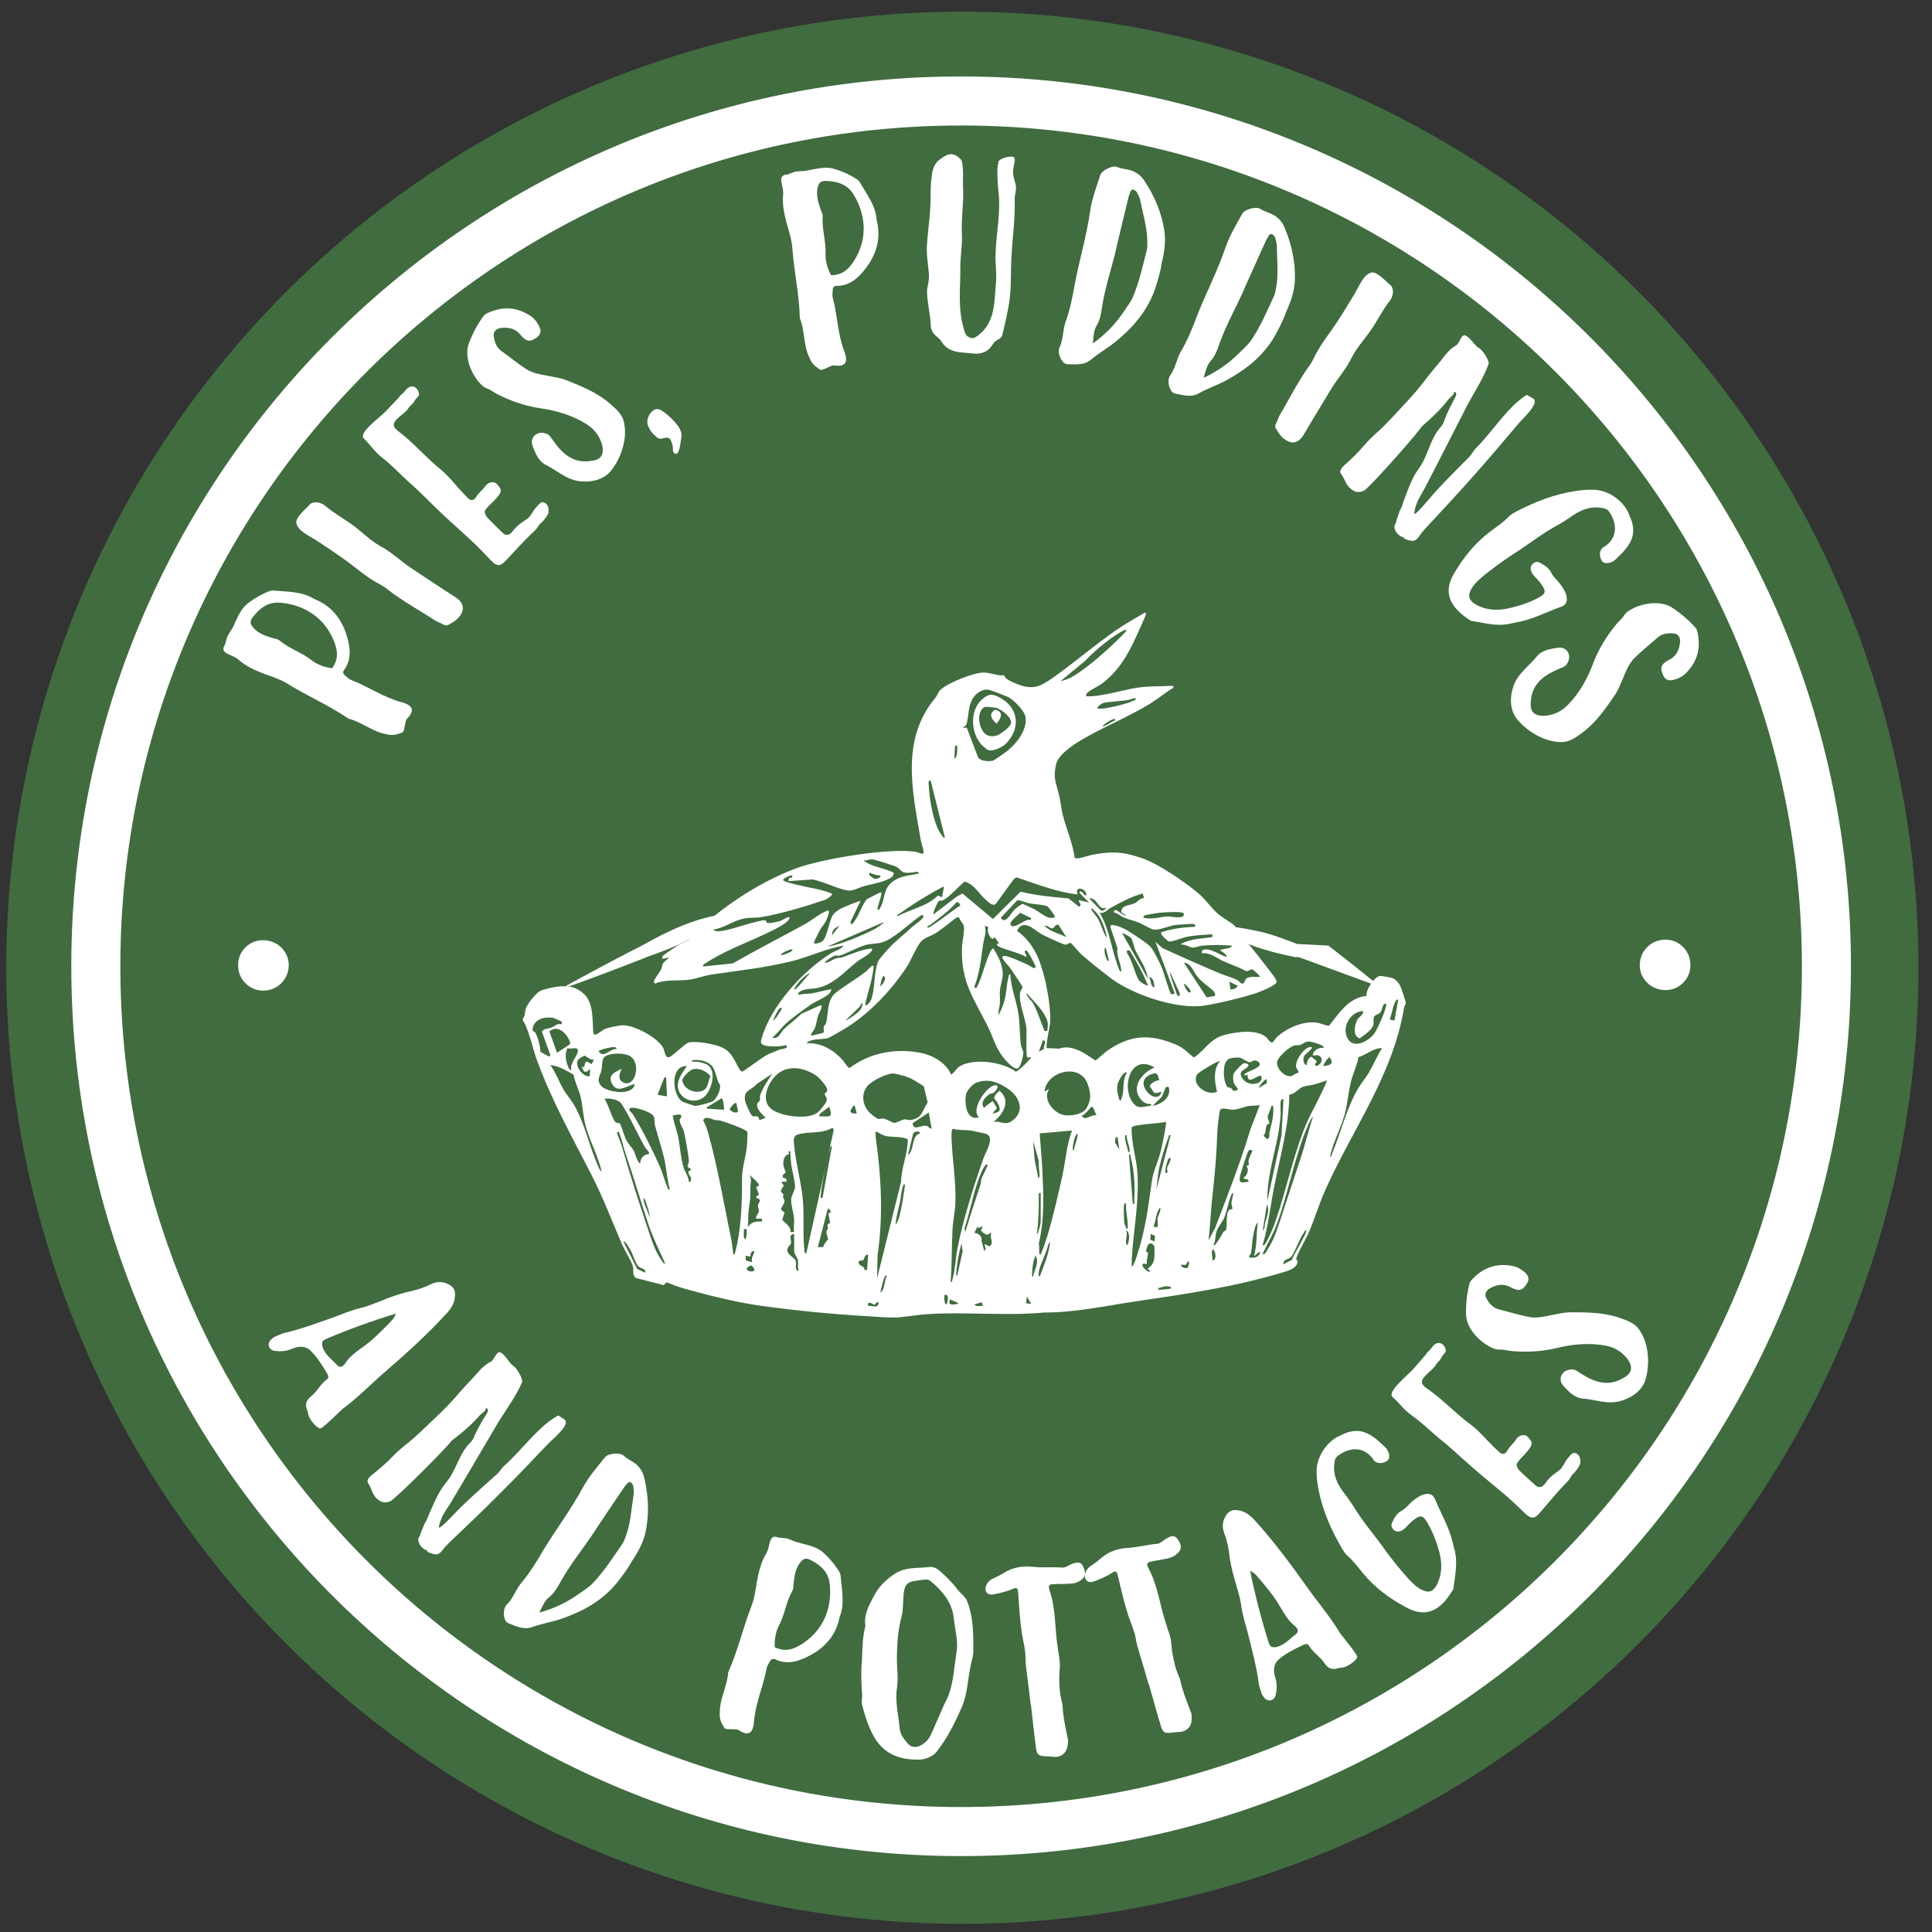 <?xml version="1.0" encoding="UTF-8" standalone="no"?> <svg xmlns="http://www.w3.org/2000/svg" xmlns:xlink="http://www.w3.org/1999/xlink" xmlns:serif="http://www.serif.com/" width="100%" height="100%" viewBox="0 0 315 315" version="1.1" xml:space="preserve" style="fill-rule:evenodd;clip-rule:evenodd;stroke-linejoin:round;stroke-miterlimit:2;"><rect x="0" y="0" width="315" height="315" fill="#333333" stroke="none"/> <g id="Artboard2" transform="matrix(1,0,0,1,256.887,387.745)"> <rect x="-256.887" y="-387.745" width="314.202" height="314.202" style="fill:none;"></rect> <g transform="matrix(1,0,0,1,-623.797,-1585.87)"> <g transform="matrix(1,0,0,1,-521.854,78.562)"> <g transform="matrix(1.078,0.009,-0.009,1.078,222.644,411.716)"> <circle cx="770.122" cy="796.569" r="144.601" style="fill:rgb(64,108,63);"></circle> </g> <g transform="matrix(0.948,0.002,-0.002,0.948,316.987,520.419)"> <circle cx="770.122" cy="796.569" r="144.601" style="fill:rgb(64,108,63);"></circle> <path d="M770.122,643.532C854.585,643.532 923.159,712.106 923.159,796.569C923.159,881.033 854.585,949.607 770.122,949.607C685.658,949.607 617.084,881.033 617.084,796.569C617.084,712.106 685.658,643.532 770.122,643.532ZM770.122,651.969C690.314,651.969 625.521,716.762 625.521,796.569C625.521,876.376 690.314,941.17 770.122,941.17C849.929,941.17 914.722,876.376 914.722,796.569C914.722,716.762 849.929,651.969 770.122,651.969Z" style="fill:white;"></path> </g> <g transform="matrix(1,0,0,1,477.83,569.081)"> <g transform="matrix(17.245,-36.092,36.092,17.245,473.913,674.727)"> <path d="M0.137,0.007C0.145,0.015 0.182,-0.004 0.195,-0C0.238,0.015 0.256,-0 0.247,-0.048C0.233,-0.123 0.246,-0.198 0.24,-0.273C0.239,-0.283 0.244,-0.294 0.246,-0.305C0.248,-0.312 0.253,-0.319 0.264,-0.317C0.32,-0.306 0.363,-0.337 0.399,-0.371C0.449,-0.418 0.479,-0.479 0.473,-0.553C0.48,-0.609 0.453,-0.66 0.434,-0.713C0.432,-0.72 0.427,-0.727 0.421,-0.732C0.395,-0.756 0.367,-0.775 0.336,-0.79C0.3,-0.806 0.26,-0.8 0.223,-0.801C0.206,-0.802 0.189,-0.807 0.174,-0.804C0.146,-0.799 0.146,-0.799 0.143,-0.8C0.105,-0.802 0.126,-0.755 0.117,-0.724C0.105,-0.684 0.107,-0.642 0.11,-0.602C0.114,-0.567 0.118,-0.531 0.114,-0.497C0.104,-0.403 0.108,-0.308 0.093,-0.215C0.103,-0.167 0.091,-0.117 0.098,-0.069C0.106,-0.03 0.108,-0.02 0.137,0.007ZM0.243,-0.453C0.255,-0.503 0.246,-0.554 0.259,-0.604C0.263,-0.615 0.256,-0.63 0.255,-0.644C0.251,-0.671 0.249,-0.698 0.26,-0.724C0.269,-0.745 0.278,-0.75 0.301,-0.745C0.344,-0.735 0.382,-0.717 0.4,-0.669C0.427,-0.597 0.433,-0.5 0.36,-0.413C0.329,-0.377 0.298,-0.355 0.25,-0.364C0.24,-0.393 0.237,-0.424 0.243,-0.453Z" style="fill:white;fill-rule:nonzero;"></path> </g> <g transform="matrix(22.433,-33.117,33.117,22.433,482.563,656.946)"> <path d="M0.157,-0.017C0.204,-0.009 0.226,-0.029 0.225,-0.075C0.223,-0.146 0.223,-0.215 0.222,-0.286C0.221,-0.334 0.23,-0.38 0.227,-0.428C0.221,-0.476 0.229,-0.523 0.233,-0.571C0.236,-0.622 0.23,-0.673 0.236,-0.724C0.238,-0.748 0.222,-0.775 0.204,-0.777C0.183,-0.779 0.129,-0.796 0.112,-0.78C0.088,-0.756 0.098,-0.709 0.099,-0.671C0.099,-0.629 0.1,-0.585 0.099,-0.542C0.098,-0.48 0.088,-0.418 0.096,-0.356C0.097,-0.343 0.098,-0.329 0.096,-0.316C0.091,-0.24 0.099,-0.163 0.1,-0.086C0.101,-0.074 0.105,-0.063 0.105,-0.051C0.106,-0.042 0.11,-0.036 0.117,-0.033C0.13,-0.027 0.142,-0.02 0.157,-0.017Z" style="fill:white;fill-rule:nonzero;"></path> </g> <g transform="matrix(27.602,-28.951,28.951,27.602,489.645,645.936)"> <path d="M0.285,-0.002C0.336,0.002 0.327,-0.006 0.347,-0.004C0.358,-0.002 0.389,-0.005 0.398,-0.01C0.414,-0.021 0.423,-0.036 0.418,-0.05C0.413,-0.065 0.401,-0.063 0.38,-0.062C0.362,-0.062 0.34,-0.053 0.323,-0.056C0.293,-0.062 0.279,-0.068 0.24,-0.064C0.221,-0.063 0.211,-0.072 0.211,-0.089C0.211,-0.113 0.212,-0.148 0.213,-0.173C0.213,-0.186 0.219,-0.204 0.231,-0.205C0.254,-0.207 0.262,-0.205 0.286,-0.205C0.337,-0.205 0.336,-0.216 0.339,-0.244C0.34,-0.261 0.32,-0.275 0.301,-0.272C0.284,-0.268 0.263,-0.273 0.245,-0.269C0.224,-0.264 0.215,-0.272 0.216,-0.293C0.216,-0.302 0.217,-0.31 0.217,-0.317C0.219,-0.362 0.227,-0.405 0.224,-0.448C0.217,-0.528 0.227,-0.608 0.217,-0.686C0.215,-0.709 0.222,-0.721 0.245,-0.721C0.26,-0.721 0.277,-0.719 0.292,-0.717L0.31,-0.717C0.32,-0.721 0.337,-0.717 0.346,-0.719C0.372,-0.726 0.378,-0.718 0.386,-0.727C0.401,-0.745 0.397,-0.771 0.374,-0.776C0.362,-0.779 0.35,-0.774 0.334,-0.777C0.328,-0.778 0.321,-0.777 0.319,-0.776L0.24,-0.776C0.207,-0.776 0.099,-0.797 0.099,-0.764C0.099,-0.728 0.09,-0.696 0.094,-0.657C0.099,-0.608 0.096,-0.559 0.097,-0.51C0.1,-0.455 0.097,-0.4 0.097,-0.344C0.096,-0.261 0.103,-0.171 0.099,-0.089C0.097,-0.03 0.087,-0.002 0.135,-0.002C0.174,-0.002 0.247,-0.004 0.285,-0.002Z" style="fill:white;fill-rule:nonzero;"></path> </g> <g transform="matrix(32.088,-23.882,23.882,32.088,501.926,632.854)"> <path d="M0.268,0.013C0.314,-0.001 0.39,-0.044 0.419,-0.115C0.432,-0.146 0.422,-0.183 0.414,-0.218C0.397,-0.282 0.363,-0.337 0.33,-0.391C0.318,-0.409 0.303,-0.425 0.289,-0.44C0.265,-0.466 0.238,-0.492 0.227,-0.523C0.212,-0.563 0.202,-0.605 0.189,-0.645C0.183,-0.669 0.19,-0.689 0.2,-0.707C0.207,-0.724 0.224,-0.728 0.24,-0.721C0.267,-0.707 0.287,-0.687 0.291,-0.657C0.292,-0.647 0.292,-0.636 0.295,-0.627C0.298,-0.614 0.305,-0.605 0.321,-0.602C0.357,-0.596 0.372,-0.606 0.375,-0.642C0.377,-0.659 0.375,-0.675 0.369,-0.69C0.345,-0.752 0.3,-0.787 0.237,-0.8C0.231,-0.801 0.225,-0.802 0.22,-0.801C0.179,-0.789 0.141,-0.771 0.103,-0.747C0.036,-0.703 0.032,-0.592 0.048,-0.561C0.058,-0.547 0.063,-0.531 0.07,-0.514C0.097,-0.459 0.131,-0.408 0.175,-0.363C0.225,-0.314 0.266,-0.259 0.291,-0.194C0.304,-0.159 0.304,-0.124 0.29,-0.088C0.274,-0.053 0.25,-0.044 0.217,-0.064C0.157,-0.094 0.141,-0.148 0.141,-0.21C0.141,-0.223 0.142,-0.237 0.141,-0.25C0.138,-0.266 0.119,-0.284 0.102,-0.285C0.084,-0.288 0.066,-0.275 0.061,-0.256C0.052,-0.225 0.043,-0.191 0.058,-0.162C0.082,-0.115 0.089,-0.062 0.131,-0.024C0.171,0.012 0.22,0.03 0.268,0.013Z" style="fill:white;fill-rule:nonzero;"></path> </g> <g transform="matrix(34.745,-19.819,19.819,34.745,516.897,622.173)"> <path d="M0.062,0.102C0.067,0.108 0.08,0.1 0.095,0.082C0.103,0.072 0.11,0.062 0.118,0.053C0.126,0.042 0.128,0.03 0.128,0.012C0.124,-0.017 0.116,-0.051 0.099,-0.082C0.094,-0.091 0.085,-0.097 0.074,-0.097C0.053,-0.097 0.028,-0.079 0.023,-0.059C0.017,-0.036 0.022,-0.014 0.03,0.007C0.035,0.02 0.049,0.021 0.06,0.025C0.073,0.029 0.074,0.04 0.072,0.05C0.072,0.056 0.069,0.062 0.068,0.068C0.065,0.079 0.052,0.089 0.062,0.102Z" style="fill:white;fill-rule:nonzero;"></path> </g> <g transform="matrix(39.347,-7.197,7.197,39.347,539.225,611.463)"> <path d="M0.137,0.007C0.145,0.015 0.182,-0.004 0.195,-0C0.238,0.015 0.256,-0 0.247,-0.048C0.233,-0.123 0.246,-0.198 0.24,-0.273C0.239,-0.283 0.244,-0.294 0.246,-0.305C0.248,-0.312 0.253,-0.319 0.264,-0.317C0.32,-0.306 0.363,-0.337 0.399,-0.371C0.449,-0.418 0.479,-0.479 0.473,-0.553C0.48,-0.609 0.453,-0.66 0.434,-0.713C0.432,-0.72 0.427,-0.727 0.421,-0.732C0.395,-0.756 0.367,-0.775 0.336,-0.79C0.3,-0.806 0.26,-0.8 0.223,-0.801C0.206,-0.802 0.189,-0.807 0.174,-0.804C0.146,-0.799 0.146,-0.799 0.143,-0.8C0.105,-0.802 0.126,-0.755 0.117,-0.724C0.105,-0.684 0.107,-0.642 0.11,-0.602C0.114,-0.567 0.118,-0.531 0.114,-0.497C0.104,-0.403 0.108,-0.308 0.093,-0.215C0.103,-0.167 0.091,-0.117 0.098,-0.069C0.106,-0.03 0.108,-0.02 0.137,0.007ZM0.243,-0.453C0.255,-0.503 0.246,-0.554 0.259,-0.604C0.263,-0.615 0.256,-0.63 0.255,-0.644C0.251,-0.671 0.249,-0.698 0.26,-0.724C0.269,-0.745 0.278,-0.75 0.301,-0.745C0.344,-0.735 0.382,-0.717 0.4,-0.669C0.427,-0.597 0.433,-0.5 0.36,-0.413C0.329,-0.377 0.298,-0.355 0.25,-0.364C0.24,-0.393 0.237,-0.424 0.243,-0.453Z" style="fill:white;fill-rule:nonzero;"></path> </g> <g transform="matrix(39.998,0.384,-0.384,39.998,558.698,607.722)"> <path d="M0.268,0.007C0.304,0.011 0.333,0.002 0.352,-0.031C0.358,-0.04 0.365,-0.046 0.373,-0.05C0.383,-0.055 0.39,-0.063 0.391,-0.071C0.401,-0.113 0.411,-0.158 0.418,-0.205C0.427,-0.271 0.421,-0.338 0.426,-0.405C0.429,-0.476 0.439,-0.547 0.436,-0.618C0.435,-0.629 0.437,-0.639 0.439,-0.651C0.447,-0.686 0.427,-0.703 0.428,-0.739C0.429,-0.76 0.443,-0.792 0.427,-0.796C0.41,-0.8 0.364,-0.786 0.368,-0.771C0.368,-0.771 0.359,-0.752 0.369,-0.658C0.381,-0.572 0.362,-0.487 0.36,-0.401C0.359,-0.357 0.367,-0.314 0.362,-0.27C0.36,-0.242 0.359,-0.213 0.355,-0.185C0.348,-0.136 0.33,-0.093 0.287,-0.063C0.274,-0.053 0.264,-0.053 0.25,-0.062C0.24,-0.069 0.237,-0.081 0.234,-0.092C0.207,-0.176 0.219,-0.263 0.217,-0.35C0.217,-0.393 0.225,-0.437 0.222,-0.48C0.218,-0.543 0.229,-0.605 0.225,-0.668C0.223,-0.699 0.228,-0.752 0.217,-0.781C0.181,-0.819 0.159,-0.804 0.13,-0.783C0.112,-0.77 0.104,-0.752 0.099,-0.731C0.095,-0.701 0.092,-0.671 0.093,-0.64C0.095,-0.571 0.084,-0.502 0.08,-0.433C0.078,-0.394 0.085,-0.356 0.089,-0.318C0.091,-0.296 0.087,-0.275 0.082,-0.251C0.082,-0.202 0.097,-0.152 0.099,-0.102C0.1,-0.087 0.109,-0.073 0.12,-0.063C0.129,-0.056 0.138,-0.049 0.143,-0.04C0.164,-0.007 0.196,0.002 0.232,0.004L0.268,0.007Z" style="fill:white;fill-rule:nonzero;"></path> </g> <g transform="matrix(39.025,8.776,-8.776,39.025,579.645,607.931)"> <path d="M0.141,0.018C0.172,0.011 0.208,0.008 0.23,-0.021C0.255,-0.054 0.284,-0.08 0.31,-0.112C0.368,-0.186 0.412,-0.266 0.422,-0.363C0.425,-0.398 0.428,-0.434 0.425,-0.464C0.426,-0.514 0.423,-0.554 0.408,-0.596C0.38,-0.669 0.337,-0.728 0.282,-0.781C0.261,-0.801 0.235,-0.811 0.206,-0.81C0.191,-0.81 0.177,-0.808 0.161,-0.811C0.141,-0.814 0.103,-0.783 0.102,-0.763C0.097,-0.712 0.09,-0.66 0.094,-0.609C0.102,-0.509 0.095,-0.409 0.098,-0.31C0.101,-0.254 0.102,-0.199 0.095,-0.144C0.092,-0.11 0.102,-0.076 0.094,-0.041C0.089,-0.016 0.119,0.023 0.141,0.018ZM0.222,-0.161C0.231,-0.187 0.229,-0.214 0.227,-0.241C0.222,-0.315 0.229,-0.388 0.231,-0.462C0.231,-0.539 0.233,-0.616 0.234,-0.693C0.234,-0.7 0.234,-0.709 0.236,-0.717C0.236,-0.725 0.237,-0.735 0.247,-0.735C0.252,-0.736 0.259,-0.731 0.264,-0.727C0.271,-0.718 0.279,-0.709 0.283,-0.7C0.307,-0.646 0.338,-0.593 0.35,-0.535C0.352,-0.526 0.354,-0.516 0.354,-0.507C0.352,-0.439 0.353,-0.372 0.34,-0.304C0.334,-0.278 0.322,-0.254 0.312,-0.228C0.292,-0.18 0.265,-0.135 0.223,-0.087C0.219,-0.12 0.215,-0.14 0.222,-0.161Z" style="fill:white;fill-rule:nonzero;"></path> </g> <g transform="matrix(36.712,15.881,-15.881,36.712,597.606,611.74)"> <path d="M0.141,0.018C0.172,0.011 0.208,0.008 0.23,-0.021C0.255,-0.054 0.284,-0.08 0.31,-0.112C0.368,-0.186 0.412,-0.266 0.422,-0.363C0.425,-0.398 0.428,-0.434 0.425,-0.464C0.426,-0.514 0.423,-0.554 0.408,-0.596C0.38,-0.669 0.337,-0.728 0.282,-0.781C0.261,-0.801 0.235,-0.811 0.206,-0.81C0.191,-0.81 0.177,-0.808 0.161,-0.811C0.141,-0.814 0.103,-0.783 0.102,-0.763C0.097,-0.712 0.09,-0.66 0.094,-0.609C0.102,-0.509 0.095,-0.409 0.098,-0.31C0.101,-0.254 0.102,-0.199 0.095,-0.144C0.092,-0.11 0.102,-0.076 0.094,-0.041C0.089,-0.016 0.119,0.023 0.141,0.018ZM0.222,-0.161C0.231,-0.187 0.229,-0.214 0.227,-0.241C0.222,-0.315 0.229,-0.388 0.231,-0.462C0.231,-0.539 0.233,-0.616 0.234,-0.693C0.234,-0.7 0.234,-0.709 0.236,-0.717C0.236,-0.725 0.237,-0.735 0.247,-0.735C0.252,-0.736 0.259,-0.731 0.264,-0.727C0.271,-0.718 0.279,-0.709 0.283,-0.7C0.307,-0.646 0.338,-0.593 0.35,-0.535C0.352,-0.526 0.354,-0.516 0.354,-0.507C0.352,-0.439 0.353,-0.372 0.34,-0.304C0.334,-0.278 0.322,-0.254 0.312,-0.228C0.292,-0.18 0.265,-0.135 0.223,-0.087C0.219,-0.12 0.215,-0.14 0.222,-0.161Z" style="fill:white;fill-rule:nonzero;"></path> </g> <g transform="matrix(34.002,21.069,-21.069,34.002,614.32,619.076)"> <path d="M0.157,-0.017C0.204,-0.009 0.226,-0.029 0.225,-0.075C0.223,-0.146 0.223,-0.215 0.222,-0.286C0.221,-0.334 0.23,-0.38 0.227,-0.428C0.221,-0.476 0.229,-0.523 0.233,-0.571C0.236,-0.622 0.23,-0.673 0.236,-0.724C0.238,-0.748 0.222,-0.775 0.204,-0.777C0.183,-0.779 0.129,-0.796 0.112,-0.78C0.088,-0.756 0.098,-0.709 0.099,-0.671C0.099,-0.629 0.1,-0.585 0.099,-0.542C0.098,-0.48 0.088,-0.418 0.096,-0.356C0.097,-0.343 0.098,-0.329 0.096,-0.316C0.091,-0.24 0.099,-0.163 0.1,-0.086C0.101,-0.074 0.105,-0.063 0.105,-0.051C0.106,-0.042 0.11,-0.036 0.117,-0.033C0.13,-0.027 0.142,-0.02 0.157,-0.017Z" style="fill:white;fill-rule:nonzero;"></path> </g> <g transform="matrix(29.499,27.015,-27.015,29.499,625.772,625.561)"> <path d="M0.173,-0.006C0.198,-0.006 0.212,-0.014 0.222,-0.036C0.23,-0.05 0.227,-0.302 0.221,-0.375C0.22,-0.381 0.219,-0.389 0.22,-0.395C0.226,-0.444 0.229,-0.494 0.225,-0.543C0.225,-0.55 0.225,-0.559 0.226,-0.566C0.23,-0.574 0.215,-0.585 0.226,-0.584C0.236,-0.584 0.238,-0.574 0.24,-0.567C0.249,-0.532 0.258,-0.497 0.273,-0.463C0.277,-0.454 0.278,-0.442 0.278,-0.433C0.278,-0.414 0.283,-0.396 0.288,-0.379C0.301,-0.338 0.321,-0.299 0.326,-0.256C0.331,-0.206 0.352,-0.161 0.37,-0.115C0.376,-0.102 0.383,-0.088 0.385,-0.075L0.402,-0.036C0.41,-0.027 0.407,-0.018 0.413,-0.012C0.428,0.004 0.458,0.004 0.476,-0.008C0.46,0.005 0.506,-0.012 0.512,-0.027C0.515,-0.035 0.515,-0.042 0.514,-0.05C0.512,-0.062 0.511,-0.074 0.511,-0.085C0.511,-0.181 0.513,-0.276 0.511,-0.372C0.51,-0.469 0.506,-0.567 0.502,-0.665C0.501,-0.692 0.51,-0.78 0.479,-0.78L0.448,-0.773C0.423,-0.688 0.446,-0.57 0.442,-0.473C0.441,-0.459 0.446,-0.443 0.446,-0.43C0.441,-0.314 0.438,-0.25 0.442,-0.161C0.442,-0.145 0.444,-0.094 0.434,-0.109C0.409,-0.146 0.407,-0.178 0.399,-0.208C0.368,-0.325 0.328,-0.466 0.296,-0.584C0.282,-0.643 0.271,-0.705 0.248,-0.761C0.243,-0.772 0.193,-0.788 0.17,-0.781C0.161,-0.778 0.112,-0.791 0.097,-0.781C0.085,-0.772 0.105,-0.739 0.099,-0.727C0.093,-0.708 0.092,-0.689 0.093,-0.669C0.097,-0.631 0.097,-0.593 0.1,-0.556C0.105,-0.506 0.107,-0.457 0.106,-0.407C0.105,-0.351 0.107,-0.293 0.1,-0.236C0.099,-0.216 0.097,-0.197 0.098,-0.178C0.1,-0.137 0.097,-0.095 0.093,-0.054C0.092,-0.04 0.095,-0.026 0.107,-0.024C0.13,-0.021 0.149,-0.005 0.173,-0.006Z" style="fill:white;fill-rule:nonzero;"></path> </g> <g transform="matrix(22.876,32.813,-32.813,22.876,643.48,642.069)"> <path d="M0.301,-0.011C0.338,-0.05 0.382,-0.084 0.403,-0.137C0.408,-0.15 0.414,-0.162 0.419,-0.174C0.442,-0.229 0.449,-0.289 0.465,-0.346C0.471,-0.368 0.461,-0.381 0.439,-0.39C0.422,-0.396 0.405,-0.396 0.387,-0.396C0.368,-0.395 0.347,-0.389 0.329,-0.392C0.304,-0.396 0.288,-0.387 0.269,-0.378C0.257,-0.372 0.254,-0.364 0.255,-0.351C0.257,-0.34 0.263,-0.333 0.275,-0.329C0.283,-0.326 0.293,-0.327 0.302,-0.328C0.319,-0.331 0.337,-0.333 0.353,-0.332C0.38,-0.331 0.385,-0.322 0.382,-0.293C0.377,-0.246 0.362,-0.2 0.344,-0.158C0.325,-0.116 0.295,-0.081 0.252,-0.063C0.226,-0.055 0.214,-0.058 0.2,-0.08C0.187,-0.102 0.184,-0.126 0.181,-0.152C0.177,-0.202 0.176,-0.252 0.177,-0.303C0.181,-0.377 0.175,-0.451 0.184,-0.525C0.186,-0.546 0.186,-0.567 0.187,-0.579C0.185,-0.637 0.196,-0.679 0.23,-0.713C0.24,-0.724 0.249,-0.729 0.265,-0.728C0.325,-0.725 0.367,-0.691 0.365,-0.629C0.365,-0.627 0.364,-0.625 0.364,-0.622C0.368,-0.603 0.384,-0.591 0.405,-0.589C0.419,-0.589 0.428,-0.599 0.433,-0.618C0.434,-0.623 0.435,-0.628 0.434,-0.635C0.423,-0.713 0.409,-0.772 0.319,-0.787C0.318,-0.787 0.317,-0.788 0.316,-0.788C0.259,-0.803 0.184,-0.776 0.15,-0.728C0.134,-0.708 0.123,-0.686 0.111,-0.663C0.073,-0.586 0.053,-0.504 0.042,-0.419C0.041,-0.408 0.039,-0.395 0.041,-0.384C0.048,-0.351 0.047,-0.318 0.048,-0.285C0.051,-0.208 0.071,-0.138 0.102,-0.07C0.143,0.026 0.218,0.023 0.301,-0.011Z" style="fill:white;fill-rule:nonzero;"></path> </g> <g transform="matrix(16.42,36.474,-36.474,16.42,654.629,658.067)"> <path d="M0.268,0.013C0.314,-0.001 0.39,-0.044 0.419,-0.115C0.432,-0.146 0.422,-0.183 0.414,-0.218C0.397,-0.282 0.363,-0.337 0.33,-0.391C0.318,-0.409 0.303,-0.425 0.289,-0.44C0.265,-0.466 0.238,-0.492 0.227,-0.523C0.212,-0.563 0.202,-0.605 0.189,-0.645C0.183,-0.669 0.19,-0.689 0.2,-0.707C0.207,-0.724 0.224,-0.728 0.24,-0.721C0.267,-0.707 0.287,-0.687 0.291,-0.657C0.292,-0.647 0.292,-0.636 0.295,-0.627C0.298,-0.614 0.305,-0.605 0.321,-0.602C0.357,-0.596 0.372,-0.606 0.375,-0.642C0.377,-0.659 0.375,-0.675 0.369,-0.69C0.345,-0.752 0.3,-0.787 0.237,-0.8C0.231,-0.801 0.225,-0.802 0.22,-0.801C0.179,-0.789 0.141,-0.771 0.103,-0.747C0.036,-0.703 0.032,-0.592 0.048,-0.561C0.058,-0.547 0.063,-0.531 0.07,-0.514C0.097,-0.459 0.131,-0.408 0.175,-0.363C0.225,-0.314 0.266,-0.259 0.291,-0.194C0.304,-0.159 0.304,-0.124 0.29,-0.088C0.274,-0.053 0.25,-0.044 0.217,-0.064C0.157,-0.094 0.141,-0.148 0.141,-0.21C0.141,-0.223 0.142,-0.237 0.141,-0.25C0.138,-0.266 0.119,-0.284 0.102,-0.285C0.084,-0.288 0.066,-0.275 0.061,-0.256C0.052,-0.225 0.043,-0.191 0.058,-0.162C0.082,-0.115 0.089,-0.062 0.131,-0.024C0.171,0.012 0.22,0.03 0.268,0.013Z" style="fill:white;fill-rule:nonzero;"></path> </g> </g> <g transform="matrix(1,0,0,1,477.83,569.081)"> <g transform="matrix(21.051,34.013,-34.013,21.051,453.478,768.393)"> <path d="M0.379,0.005C0.398,0.009 0.448,0.002 0.447,-0.013C0.447,-0.015 0.445,-0.04 0.436,-0.08C0.429,-0.112 0.429,-0.112 0.426,-0.128C0.42,-0.205 0.4,-0.282 0.388,-0.358C0.37,-0.472 0.349,-0.585 0.317,-0.697C0.309,-0.725 0.295,-0.749 0.269,-0.764C0.255,-0.772 0.245,-0.773 0.228,-0.766C0.199,-0.751 0.186,-0.729 0.183,-0.699C0.18,-0.666 0.171,-0.633 0.159,-0.601C0.148,-0.566 0.14,-0.529 0.134,-0.492C0.129,-0.466 0.125,-0.439 0.117,-0.413C0.103,-0.373 0.097,-0.332 0.089,-0.292C0.074,-0.224 0.061,-0.157 0.039,-0.092C0.033,-0.076 0.033,-0.058 0.03,-0.044L0.033,-0.025C0.041,-0.004 0.061,0.001 0.078,-0.015C0.093,-0.034 0.105,-0.054 0.109,-0.08C0.113,-0.107 0.124,-0.132 0.153,-0.141C0.191,-0.151 0.232,-0.151 0.272,-0.15C0.281,-0.15 0.29,-0.146 0.29,-0.137C0.292,-0.104 0.312,-0.076 0.315,-0.044C0.319,-0.019 0.33,-0.006 0.356,-0.002C0.364,-0.001 0.371,0.004 0.379,0.005ZM0.148,-0.22C0.163,-0.317 0.183,-0.414 0.21,-0.517C0.226,-0.496 0.226,-0.481 0.231,-0.465C0.242,-0.419 0.253,-0.373 0.255,-0.327C0.258,-0.293 0.26,-0.261 0.275,-0.232C0.281,-0.216 0.277,-0.204 0.259,-0.202C0.228,-0.196 0.199,-0.182 0.165,-0.192C0.15,-0.198 0.146,-0.204 0.148,-0.22Z" style="fill:white;fill-rule:nonzero;"></path> </g> <g transform="matrix(27.838,28.724,-28.724,27.838,467.29,789.91)"> <path d="M0.173,-0.006C0.198,-0.006 0.212,-0.014 0.222,-0.036C0.23,-0.05 0.227,-0.302 0.221,-0.375C0.22,-0.381 0.219,-0.389 0.22,-0.395C0.226,-0.444 0.229,-0.494 0.225,-0.543C0.225,-0.55 0.225,-0.559 0.226,-0.566C0.23,-0.574 0.215,-0.585 0.226,-0.584C0.236,-0.584 0.238,-0.574 0.24,-0.567C0.249,-0.532 0.258,-0.497 0.273,-0.463C0.277,-0.454 0.278,-0.442 0.278,-0.433C0.278,-0.414 0.283,-0.396 0.288,-0.379C0.301,-0.338 0.321,-0.299 0.326,-0.256C0.331,-0.206 0.352,-0.161 0.37,-0.115C0.376,-0.102 0.383,-0.088 0.385,-0.075L0.402,-0.036C0.41,-0.027 0.407,-0.018 0.413,-0.012C0.428,0.004 0.458,0.004 0.476,-0.008C0.46,0.005 0.506,-0.012 0.512,-0.027C0.515,-0.035 0.515,-0.042 0.514,-0.05C0.512,-0.062 0.511,-0.074 0.511,-0.085C0.511,-0.181 0.513,-0.276 0.511,-0.372C0.51,-0.469 0.506,-0.567 0.502,-0.665C0.501,-0.692 0.51,-0.78 0.479,-0.78L0.448,-0.773C0.423,-0.688 0.446,-0.57 0.442,-0.473C0.441,-0.459 0.446,-0.443 0.446,-0.43C0.441,-0.314 0.438,-0.25 0.442,-0.161C0.442,-0.145 0.444,-0.094 0.434,-0.109C0.409,-0.146 0.407,-0.178 0.399,-0.208C0.368,-0.325 0.328,-0.466 0.296,-0.584C0.282,-0.643 0.271,-0.705 0.248,-0.761C0.243,-0.772 0.193,-0.788 0.17,-0.781C0.161,-0.778 0.112,-0.791 0.097,-0.781C0.085,-0.772 0.105,-0.739 0.099,-0.727C0.093,-0.708 0.092,-0.689 0.093,-0.669C0.097,-0.631 0.097,-0.593 0.1,-0.556C0.105,-0.506 0.107,-0.457 0.106,-0.407C0.105,-0.351 0.107,-0.293 0.1,-0.236C0.099,-0.216 0.097,-0.197 0.098,-0.178C0.1,-0.137 0.097,-0.095 0.093,-0.054C0.092,-0.04 0.095,-0.026 0.107,-0.024C0.13,-0.021 0.149,-0.005 0.173,-0.006Z" style="fill:white;fill-rule:nonzero;"></path> </g> <g transform="matrix(33.532,21.809,-21.809,33.532,489.489,811.463)"> <path d="M0.141,0.018C0.172,0.011 0.208,0.008 0.23,-0.021C0.255,-0.054 0.284,-0.08 0.31,-0.112C0.368,-0.186 0.412,-0.266 0.422,-0.363C0.425,-0.398 0.428,-0.434 0.425,-0.464C0.426,-0.514 0.423,-0.554 0.408,-0.596C0.38,-0.669 0.337,-0.728 0.282,-0.781C0.261,-0.801 0.235,-0.811 0.206,-0.81C0.191,-0.81 0.177,-0.808 0.161,-0.811C0.141,-0.814 0.103,-0.783 0.102,-0.763C0.097,-0.712 0.09,-0.66 0.094,-0.609C0.102,-0.509 0.095,-0.409 0.098,-0.31C0.101,-0.254 0.102,-0.199 0.095,-0.144C0.092,-0.11 0.102,-0.076 0.094,-0.041C0.089,-0.016 0.119,0.023 0.141,0.018ZM0.222,-0.161C0.231,-0.187 0.229,-0.214 0.227,-0.241C0.222,-0.315 0.229,-0.388 0.231,-0.462C0.231,-0.539 0.233,-0.616 0.234,-0.693C0.234,-0.7 0.234,-0.709 0.236,-0.717C0.236,-0.725 0.237,-0.735 0.247,-0.735C0.252,-0.736 0.259,-0.731 0.264,-0.727C0.271,-0.718 0.279,-0.709 0.283,-0.7C0.307,-0.646 0.338,-0.593 0.35,-0.535C0.352,-0.526 0.354,-0.516 0.354,-0.507C0.352,-0.439 0.353,-0.372 0.34,-0.304C0.334,-0.278 0.322,-0.254 0.312,-0.228C0.292,-0.18 0.265,-0.135 0.223,-0.087C0.219,-0.12 0.215,-0.14 0.222,-0.161Z" style="fill:white;fill-rule:nonzero;"></path> </g> <g transform="matrix(38.626,10.395,-10.395,38.626,523.823,830.519)"> <path d="M0.137,0.007C0.145,0.015 0.182,-0.004 0.195,-0C0.238,0.015 0.256,-0 0.247,-0.048C0.233,-0.123 0.246,-0.198 0.24,-0.273C0.239,-0.283 0.244,-0.294 0.246,-0.305C0.248,-0.312 0.253,-0.319 0.264,-0.317C0.32,-0.306 0.363,-0.337 0.399,-0.371C0.449,-0.418 0.479,-0.479 0.473,-0.553C0.48,-0.609 0.453,-0.66 0.434,-0.713C0.432,-0.72 0.427,-0.727 0.421,-0.732C0.395,-0.756 0.367,-0.775 0.336,-0.79C0.3,-0.806 0.26,-0.8 0.223,-0.801C0.206,-0.802 0.189,-0.807 0.174,-0.804C0.146,-0.799 0.146,-0.799 0.143,-0.8C0.105,-0.802 0.126,-0.755 0.117,-0.724C0.105,-0.684 0.107,-0.642 0.11,-0.602C0.114,-0.567 0.118,-0.531 0.114,-0.497C0.104,-0.403 0.108,-0.308 0.093,-0.215C0.103,-0.167 0.091,-0.117 0.098,-0.069C0.106,-0.03 0.108,-0.02 0.137,0.007ZM0.243,-0.453C0.255,-0.503 0.246,-0.554 0.259,-0.604C0.263,-0.615 0.256,-0.63 0.255,-0.644C0.251,-0.671 0.249,-0.698 0.26,-0.724C0.269,-0.745 0.278,-0.75 0.301,-0.745C0.344,-0.735 0.382,-0.717 0.4,-0.669C0.427,-0.597 0.433,-0.5 0.36,-0.413C0.329,-0.377 0.298,-0.355 0.25,-0.364C0.24,-0.393 0.237,-0.424 0.243,-0.453Z" style="fill:white;fill-rule:nonzero;"></path> </g> <g transform="matrix(39.908,2.716,-2.716,39.908,548.728,836.842)"> <path d="M0.3,-0.007C0.324,-0.008 0.357,-0.023 0.37,-0.043C0.41,-0.101 0.437,-0.166 0.461,-0.233C0.481,-0.29 0.477,-0.349 0.486,-0.409C0.489,-0.428 0.494,-0.447 0.492,-0.467C0.488,-0.533 0.483,-0.599 0.455,-0.661C0.445,-0.685 0.425,-0.692 0.407,-0.714C0.386,-0.739 0.335,-0.781 0.323,-0.787C0.313,-0.793 0.301,-0.796 0.289,-0.793C0.24,-0.784 0.189,-0.788 0.146,-0.752C0.115,-0.727 0.09,-0.699 0.074,-0.663C0.056,-0.622 0.036,-0.583 0.046,-0.537C0.047,-0.534 0.046,-0.531 0.045,-0.529C0.038,-0.487 0.04,-0.446 0.042,-0.39C0.04,-0.354 0.045,-0.305 0.052,-0.256C0.054,-0.242 0.05,-0.228 0.055,-0.213C0.07,-0.169 0.086,-0.126 0.113,-0.086C0.159,-0.018 0.225,-0.001 0.3,-0.007ZM0.183,-0.419C0.18,-0.475 0.18,-0.53 0.191,-0.585C0.195,-0.607 0.193,-0.629 0.193,-0.651C0.191,-0.729 0.204,-0.727 0.275,-0.741C0.284,-0.743 0.293,-0.741 0.301,-0.735C0.351,-0.698 0.393,-0.655 0.404,-0.59C0.412,-0.544 0.429,-0.499 0.424,-0.452C0.417,-0.379 0.422,-0.307 0.389,-0.24L0.352,-0.137C0.343,-0.114 0.34,-0.094 0.315,-0.073C0.296,-0.057 0.272,-0.05 0.253,-0.068C0.235,-0.085 0.218,-0.104 0.214,-0.129C0.205,-0.184 0.187,-0.238 0.192,-0.295C0.195,-0.337 0.185,-0.378 0.183,-0.419Z" style="fill:white;fill-rule:nonzero;"></path> </g> <g transform="matrix(39.732,-4.621,4.621,39.732,575.094,837.928)"> <path d="M0.197,-0.002C0.222,0.002 0.245,-0.012 0.253,-0.038C0.256,-0.048 0.26,-0.059 0.258,-0.07C0.254,-0.117 0.249,-0.163 0.253,-0.211C0.253,-0.213 0.252,-0.214 0.252,-0.215C0.25,-0.236 0.247,-0.256 0.249,-0.277C0.25,-0.301 0.252,-0.325 0.257,-0.35C0.266,-0.383 0.26,-0.418 0.26,-0.452C0.258,-0.528 0.271,-0.604 0.254,-0.68C0.25,-0.698 0.256,-0.705 0.274,-0.702C0.293,-0.701 0.311,-0.698 0.331,-0.697C0.349,-0.695 0.367,-0.695 0.383,-0.704C0.406,-0.715 0.411,-0.729 0.402,-0.758C0.396,-0.777 0.386,-0.782 0.36,-0.776C0.346,-0.773 0.33,-0.763 0.317,-0.765C0.277,-0.773 0.236,-0.773 0.198,-0.782C0.157,-0.791 0.12,-0.79 0.082,-0.773C0.067,-0.766 0.052,-0.76 0.036,-0.755C0.021,-0.751 0.008,-0.743 0,-0.729C-0.012,-0.707 -0.001,-0.687 0.026,-0.689C0.051,-0.691 0.078,-0.694 0.102,-0.701C0.123,-0.708 0.127,-0.704 0.126,-0.684C0.123,-0.626 0.12,-0.569 0.122,-0.512C0.124,-0.48 0.129,-0.449 0.125,-0.417C0.123,-0.399 0.123,-0.382 0.123,-0.364C0.124,-0.318 0.124,-0.271 0.124,-0.225L0.125,-0.225C0.125,-0.164 0.124,-0.105 0.125,-0.044C0.126,-0.019 0.133,-0.013 0.16,-0.009C0.172,-0.007 0.185,-0.005 0.197,-0.002Z" style="fill:white;fill-rule:nonzero;"></path> </g> <g transform="matrix(38.441,-11.059,11.059,38.441,595.925,835.096)"> <path d="M0.197,-0.002C0.222,0.002 0.245,-0.012 0.253,-0.038C0.256,-0.048 0.26,-0.059 0.258,-0.07C0.254,-0.117 0.249,-0.163 0.253,-0.211C0.253,-0.213 0.252,-0.214 0.252,-0.215C0.25,-0.236 0.247,-0.256 0.249,-0.277C0.25,-0.301 0.252,-0.325 0.257,-0.35C0.266,-0.383 0.26,-0.418 0.26,-0.452C0.258,-0.528 0.271,-0.604 0.254,-0.68C0.25,-0.698 0.256,-0.705 0.274,-0.702C0.293,-0.701 0.311,-0.698 0.331,-0.697C0.349,-0.695 0.367,-0.695 0.383,-0.704C0.406,-0.715 0.411,-0.729 0.402,-0.758C0.396,-0.777 0.386,-0.782 0.36,-0.776C0.346,-0.773 0.33,-0.763 0.317,-0.765C0.277,-0.773 0.236,-0.773 0.198,-0.782C0.157,-0.791 0.12,-0.79 0.082,-0.773C0.067,-0.766 0.052,-0.76 0.036,-0.755C0.021,-0.751 0.008,-0.743 0,-0.729C-0.012,-0.707 -0.001,-0.687 0.026,-0.689C0.051,-0.691 0.078,-0.694 0.102,-0.701C0.123,-0.708 0.127,-0.704 0.126,-0.684C0.123,-0.626 0.12,-0.569 0.122,-0.512C0.124,-0.48 0.129,-0.449 0.125,-0.417C0.123,-0.399 0.123,-0.382 0.123,-0.364C0.124,-0.318 0.124,-0.271 0.124,-0.225L0.125,-0.225C0.125,-0.164 0.124,-0.105 0.125,-0.044C0.126,-0.019 0.133,-0.013 0.16,-0.009C0.172,-0.007 0.185,-0.005 0.197,-0.002Z" style="fill:white;fill-rule:nonzero;"></path> </g> <g transform="matrix(35.861,-17.719,17.719,35.861,616.385,828.851)"> <path d="M0.379,0.005C0.398,0.009 0.448,0.002 0.447,-0.013C0.447,-0.015 0.445,-0.04 0.436,-0.08C0.429,-0.112 0.429,-0.112 0.426,-0.128C0.42,-0.205 0.4,-0.282 0.388,-0.358C0.37,-0.472 0.349,-0.585 0.317,-0.697C0.309,-0.725 0.295,-0.749 0.269,-0.764C0.255,-0.772 0.245,-0.773 0.228,-0.766C0.199,-0.751 0.186,-0.729 0.183,-0.699C0.18,-0.666 0.171,-0.633 0.159,-0.601C0.148,-0.566 0.14,-0.529 0.134,-0.492C0.129,-0.466 0.125,-0.439 0.117,-0.413C0.103,-0.373 0.097,-0.332 0.089,-0.292C0.074,-0.224 0.061,-0.157 0.039,-0.092C0.033,-0.076 0.033,-0.058 0.03,-0.044L0.033,-0.025C0.041,-0.004 0.061,0.001 0.078,-0.015C0.093,-0.034 0.105,-0.054 0.109,-0.08C0.113,-0.107 0.124,-0.132 0.153,-0.141C0.191,-0.151 0.232,-0.151 0.272,-0.15C0.281,-0.15 0.29,-0.146 0.29,-0.137C0.292,-0.104 0.312,-0.076 0.315,-0.044C0.319,-0.019 0.33,-0.006 0.356,-0.002C0.364,-0.001 0.371,0.004 0.379,0.005ZM0.148,-0.22C0.163,-0.317 0.183,-0.414 0.21,-0.517C0.226,-0.496 0.226,-0.481 0.231,-0.465C0.242,-0.419 0.253,-0.373 0.255,-0.327C0.258,-0.293 0.26,-0.261 0.275,-0.232C0.281,-0.216 0.277,-0.204 0.259,-0.202C0.228,-0.196 0.199,-0.182 0.165,-0.192C0.15,-0.198 0.146,-0.204 0.148,-0.22Z" style="fill:white;fill-rule:nonzero;"></path> </g> <g transform="matrix(31.653,-24.456,24.456,31.653,638.652,817.239)"> <path d="M0.301,-0.011C0.338,-0.05 0.382,-0.084 0.403,-0.137C0.408,-0.15 0.414,-0.162 0.419,-0.174C0.442,-0.229 0.449,-0.289 0.465,-0.346C0.471,-0.368 0.461,-0.381 0.439,-0.39C0.422,-0.396 0.405,-0.396 0.387,-0.396C0.368,-0.395 0.347,-0.389 0.329,-0.392C0.304,-0.396 0.288,-0.387 0.269,-0.378C0.257,-0.372 0.254,-0.364 0.255,-0.351C0.257,-0.34 0.263,-0.333 0.275,-0.329C0.283,-0.326 0.293,-0.327 0.302,-0.328C0.319,-0.331 0.337,-0.333 0.353,-0.332C0.38,-0.331 0.385,-0.322 0.382,-0.293C0.377,-0.246 0.362,-0.2 0.344,-0.158C0.325,-0.116 0.295,-0.081 0.252,-0.063C0.226,-0.055 0.214,-0.058 0.2,-0.08C0.187,-0.102 0.184,-0.126 0.181,-0.152C0.177,-0.202 0.176,-0.252 0.177,-0.303C0.181,-0.377 0.175,-0.451 0.184,-0.525C0.186,-0.546 0.186,-0.567 0.187,-0.579C0.185,-0.637 0.196,-0.679 0.23,-0.713C0.24,-0.724 0.249,-0.729 0.265,-0.728C0.325,-0.725 0.367,-0.691 0.365,-0.629C0.365,-0.627 0.364,-0.625 0.364,-0.622C0.368,-0.603 0.384,-0.591 0.405,-0.589C0.419,-0.589 0.428,-0.599 0.433,-0.618C0.434,-0.623 0.435,-0.628 0.434,-0.635C0.423,-0.713 0.409,-0.772 0.319,-0.787C0.318,-0.787 0.317,-0.788 0.316,-0.788C0.259,-0.803 0.184,-0.776 0.15,-0.728C0.134,-0.708 0.123,-0.686 0.111,-0.663C0.073,-0.586 0.053,-0.504 0.042,-0.419C0.041,-0.408 0.039,-0.395 0.041,-0.384C0.048,-0.351 0.047,-0.318 0.048,-0.285C0.051,-0.208 0.071,-0.138 0.102,-0.07C0.143,0.026 0.218,0.023 0.301,-0.011Z" style="fill:white;fill-rule:nonzero;"></path> </g> <g transform="matrix(26.304,-30.134,30.134,26.304,658.414,801.353)"> <path d="M0.285,-0.002C0.336,0.002 0.327,-0.006 0.347,-0.004C0.358,-0.002 0.389,-0.005 0.398,-0.01C0.414,-0.021 0.423,-0.036 0.418,-0.05C0.413,-0.065 0.401,-0.063 0.38,-0.062C0.362,-0.062 0.34,-0.053 0.323,-0.056C0.293,-0.062 0.279,-0.068 0.24,-0.064C0.221,-0.063 0.211,-0.072 0.211,-0.089C0.211,-0.113 0.212,-0.148 0.213,-0.173C0.213,-0.186 0.219,-0.204 0.231,-0.205C0.254,-0.207 0.262,-0.205 0.286,-0.205C0.337,-0.205 0.336,-0.216 0.339,-0.244C0.34,-0.261 0.32,-0.275 0.301,-0.272C0.284,-0.268 0.263,-0.273 0.245,-0.269C0.224,-0.264 0.215,-0.272 0.216,-0.293C0.216,-0.302 0.217,-0.31 0.217,-0.317C0.219,-0.362 0.227,-0.405 0.224,-0.448C0.217,-0.528 0.227,-0.608 0.217,-0.686C0.215,-0.709 0.222,-0.721 0.245,-0.721C0.26,-0.721 0.277,-0.719 0.292,-0.717L0.31,-0.717C0.32,-0.721 0.337,-0.717 0.346,-0.719C0.372,-0.726 0.378,-0.718 0.386,-0.727C0.401,-0.745 0.397,-0.771 0.374,-0.776C0.362,-0.779 0.35,-0.774 0.334,-0.777C0.328,-0.778 0.321,-0.777 0.319,-0.776L0.24,-0.776C0.207,-0.776 0.099,-0.797 0.099,-0.764C0.099,-0.728 0.09,-0.696 0.094,-0.657C0.099,-0.608 0.096,-0.559 0.097,-0.51C0.1,-0.455 0.097,-0.4 0.097,-0.344C0.096,-0.261 0.103,-0.171 0.099,-0.089C0.097,-0.03 0.087,-0.002 0.135,-0.002C0.174,-0.002 0.247,-0.004 0.285,-0.002Z" style="fill:white;fill-rule:nonzero;"></path> </g> <g transform="matrix(20.872,-34.123,34.123,20.872,673.299,783.863)"> <path d="M0.268,0.013C0.314,-0.001 0.39,-0.044 0.419,-0.115C0.432,-0.146 0.422,-0.183 0.414,-0.218C0.397,-0.282 0.363,-0.337 0.33,-0.391C0.318,-0.409 0.303,-0.425 0.289,-0.44C0.265,-0.466 0.238,-0.492 0.227,-0.523C0.212,-0.563 0.202,-0.605 0.189,-0.645C0.183,-0.669 0.19,-0.689 0.2,-0.707C0.207,-0.724 0.224,-0.728 0.24,-0.721C0.267,-0.707 0.287,-0.687 0.291,-0.657C0.292,-0.647 0.292,-0.636 0.295,-0.627C0.298,-0.614 0.305,-0.605 0.321,-0.602C0.357,-0.596 0.372,-0.606 0.375,-0.642C0.377,-0.659 0.375,-0.675 0.369,-0.69C0.345,-0.752 0.3,-0.787 0.237,-0.8C0.231,-0.801 0.225,-0.802 0.22,-0.801C0.179,-0.789 0.141,-0.771 0.103,-0.747C0.036,-0.703 0.032,-0.592 0.048,-0.561C0.058,-0.547 0.063,-0.531 0.07,-0.514C0.097,-0.459 0.131,-0.408 0.175,-0.363C0.225,-0.314 0.266,-0.259 0.291,-0.194C0.304,-0.159 0.304,-0.124 0.29,-0.088C0.274,-0.053 0.25,-0.044 0.217,-0.064C0.157,-0.094 0.141,-0.148 0.141,-0.21C0.141,-0.223 0.142,-0.237 0.141,-0.25C0.138,-0.266 0.119,-0.284 0.102,-0.285C0.084,-0.288 0.066,-0.275 0.061,-0.256C0.052,-0.225 0.043,-0.191 0.058,-0.162C0.082,-0.115 0.089,-0.062 0.131,-0.024C0.171,0.012 0.22,0.03 0.268,0.013Z" style="fill:white;fill-rule:nonzero;"></path> </g> </g> <g id="Dot-left" transform="matrix(6.12323e-17,1,-1,6.12323e-17,1753.82,708.773)"> <g transform="matrix(32,-0.013,0.013,32,560.406,831.867)"> <path d="M0.115,-0.304C0.115,-0.327 0.121,-0.349 0.132,-0.369C0.143,-0.389 0.159,-0.405 0.179,-0.417C0.198,-0.428 0.219,-0.434 0.242,-0.434C0.265,-0.434 0.287,-0.428 0.307,-0.417C0.327,-0.405 0.343,-0.389 0.355,-0.369C0.366,-0.349 0.372,-0.327 0.372,-0.304C0.372,-0.268 0.359,-0.238 0.334,-0.213C0.309,-0.188 0.278,-0.176 0.242,-0.176C0.207,-0.176 0.177,-0.188 0.152,-0.213C0.127,-0.238 0.115,-0.268 0.115,-0.304Z" style="fill:white;fill-rule:nonzero;"></path> </g> </g> <g id="Dot-right" transform="matrix(6.12323e-17,-1,1,6.12323e-17,338.138,1845.07)"> <g transform="matrix(32,-0.013,0.013,32,560.406,831.867)"> <path d="M0.115,-0.304C0.115,-0.327 0.121,-0.349 0.132,-0.369C0.143,-0.389 0.159,-0.405 0.179,-0.417C0.198,-0.428 0.219,-0.434 0.242,-0.434C0.265,-0.434 0.287,-0.428 0.307,-0.417C0.327,-0.405 0.343,-0.389 0.355,-0.369C0.366,-0.349 0.372,-0.327 0.372,-0.304C0.372,-0.268 0.359,-0.238 0.334,-0.213C0.309,-0.188 0.278,-0.176 0.242,-0.176C0.207,-0.176 0.177,-0.188 0.152,-0.213C0.127,-0.238 0.115,-0.268 0.115,-0.304Z" style="fill:white;fill-rule:nonzero;"></path> </g> </g> </g> <g id="_6-black-bird-lose-drawing--not-the-logo-Image" transform="matrix(0.645,0,0,0.645,452.159,1298.03)"> <g transform="matrix(1,0,0,1,116.02,3.981)"> <path d="M0,170.292L-1.901,170.88C-1.369,171.512 -0.455,171.177 0.253,171.242L0,170.292ZM-26.118,170.286C-26.633,170.111 -26.918,170.945 -27.191,170.946C-27.329,170.946 -28.189,170.205 -28.754,170.525L-28.756,171.242C-27.596,171.075 -26.097,172.09 -26.118,170.286M-5.981,170.527L-8.02,169.561C-8.253,170.48 -8.395,170.864 -7.393,170.867C-7.144,170.868 -5.986,170.872 -5.981,170.527M12.48,170.762L11.403,168.851L11.156,170.535L12.48,170.762ZM-8.859,170.763C-8.671,170.026 -8.13,168.439 -9.333,168.368C-9.594,169.033 -9.503,169.721 -9.33,170.406C-9.241,170.76 -9.503,170.83 -8.859,170.763M47.723,166.453C46.845,166.078 45.996,166.315 45.134,166.628C44.753,166.767 44.491,166.497 44.608,167.167C45.512,167.128 46.468,167.054 47.362,166.923C47.689,166.875 48.088,166.83 47.723,166.453M-23.959,163.576C-24.474,163.481 -24.533,163.802 -24.676,164.175C-25.068,165.196 -25.436,166.785 -25.635,167.888C-24.323,166.883 -24.809,164.917 -23.959,163.576M-57.524,162.373C-57.402,161.69 -57.923,161.334 -58.374,160.942L-59.437,161.662C-59.434,162.574 -58.212,162.649 -57.524,162.373M52.01,161.626C52.057,161.446 52.76,159.93 52.159,159.983C51.97,159.999 51.767,160.696 51.555,160.834C51.291,161.007 50.337,160.556 50.366,161.057C50.389,161.457 51.621,161.879 52.01,161.626M12.958,163.812C13.253,162.153 14.624,160.169 13.559,158.541C12.964,159.892 12.744,161.498 12.716,162.965C12.711,163.243 12.545,163.869 12.958,163.812M-28.755,158.302C-29.592,158.108 -29.783,159.539 -30.005,159.688C-30.248,159.85 -30.933,159.628 -31.15,160.1C-31.29,161.238 -29.414,161.088 -29.712,162.134L-28.996,162.136L-28.755,158.302ZM-57.525,157.343C-58.334,157.326 -58.555,158.114 -58.484,158.781L-59.679,158.541L-59.671,159.729L-58.005,160.218C-58.511,159.001 -57.578,158.488 -57.525,157.343M58.273,159.736C59.491,159.673 59.108,157.453 58.391,156.864C57.801,157.95 58.456,158.799 58.273,159.736M42.007,162.108L41.972,161.779C44.107,160.357 43.58,158.337 43.609,156.063C42.174,154.513 41.783,156.113 41.481,157.446C41.492,157.59 41.96,157.562 41.983,157.729C42.067,158.345 41.527,159.936 41.729,160.697C40.021,160.172 40.506,161.262 41.336,162.05C41.653,162.349 42.629,163.093 42.445,162.138L42.007,162.108ZM-6.221,163.572L-4.855,157.432L-5.141,155.425C-5.784,157.784 -6.268,160.294 -6.456,162.739C-6.476,163.003 -6.632,163.632 -6.221,163.572M14.636,163.811C15.717,160.907 16.983,158.075 17.274,154.945L16.773,155.76C16.349,157.885 14.913,160.315 14.455,162.311C14.392,162.585 14.171,163.765 14.636,163.811M-85.095,162.853C-84.91,161.629 -86.232,161.935 -86.886,161.171C-87.587,160.353 -88.177,158.291 -88.733,157.265C-88.873,157.006 -90.228,154.549 -90.607,154.946L-87.123,161.887L-85.095,162.853ZM43.647,154.946L43.777,153.51L42.69,153.026L42.576,154.478L43.647,154.946ZM-47.455,153.029C-49.024,153.227 -48.112,154.53 -48.215,155.256C-48.325,156.027 -49.355,156.179 -49.134,157.45C-48.988,158.294 -47.402,159.076 -47.099,159.743C-46.699,160.622 -47.527,162.273 -46.256,162.373C-46.654,161.478 -46.351,160.468 -46.504,159.628C-46.62,158.992 -47.525,158.068 -47.439,157.186L-47.455,153.029ZM82.006,152.31C81.65,151.882 81.478,152.642 81.389,152.762C80.232,154.324 79.039,157.962 78.143,158.871C77.47,159.553 76.102,159.398 76.254,160.696L78.379,159.587C78.654,158.623 82.266,152.622 82.006,152.31M36.932,155.663C37.21,154.564 37.591,152.796 36.458,152.069C36.892,153.112 36.359,154.232 36.454,155.297C36.485,155.638 36.588,155.992 36.932,155.663M-59.442,151.828L-60.159,151.828C-60.063,152.673 -60.47,153.793 -59.8,154.464C-59.385,153.658 -59.414,152.712 -59.442,151.828M-0.923,151.558L-1.063,151.111L-1.904,152.785C-0.902,152.791 0.187,153.657 -0.11,154.704L0.611,157.339C1.304,156.869 0.691,156.275 0.735,155.665C1.476,155.709 1.777,156.689 2.365,155.734C2.874,154.908 1.891,153.899 2.411,152.789C1.935,152.68 1.82,153.224 1.38,153.22C0.813,153.215 0.121,152.617 -0.222,152.183L0.253,151.111L-0.923,151.558ZM68.822,158.539C69.584,155.778 69.341,152.969 69.778,150.151C69.074,150.712 68.889,152.136 68.692,153.018C68.31,154.725 68.326,156.364 68.047,157.878C67.988,158.199 67.458,158.523 67.623,159.018C68.574,159.111 69.935,159.068 70.256,157.936C70.58,156.792 69.089,158.715 68.822,158.539M-38.109,147.507L-38.703,146.561L-39.02,146.959L-41.462,156.383L-40.059,156.344C-40.114,155.705 -38.88,154.529 -38.848,154.313C-38.833,154.214 -39.34,153.238 -39.258,152.42C-39.226,152.095 -38.94,151.89 -38.901,151.67C-38.794,151.081 -39.499,150.704 -38.336,150.266L-38.799,147.886L-38.109,147.507ZM44.35,151.332C44.687,150.65 44.331,149.638 44.418,149.128C44.555,148.332 45.331,147.314 45.084,146.316C44.022,147.579 44.003,149.687 43.405,151.227L44.35,151.332ZM70.981,152.308L71.47,151.481C71.463,149.595 73.041,147.356 72.056,145.599L70.981,152.308ZM36.455,145.359C35.787,145.248 36.043,145.492 35.939,145.92C35.798,146.498 35.932,149.464 36.017,150.208C36.073,150.696 36.463,151.325 36.574,151.828C37.035,151.518 36.89,151.251 36.88,150.828C36.836,149 36.363,147.202 36.455,145.359M-83.897,148.952C-84.011,147.784 -84.398,146.515 -84.789,145.412C-84.938,144.993 -85.146,144.102 -85.571,143.921L-85.405,145.07L-83.897,148.952ZM63.286,146.776C63.466,146.584 63.076,145.669 63.092,145.265C63.121,144.529 63.491,143.608 63.549,142.844C63.543,142.56 63.236,142.85 63.184,142.958C62.31,144.805 62.032,147.14 61.27,148.954C60.821,150.023 59.722,151.23 59.353,152.31C58.957,153.463 59.133,154.799 58.512,155.901C59.015,156.019 59.056,155.633 59.286,155.359C60.096,154.391 60.473,153.53 61.052,152.56C61.177,152.35 61.571,152.336 61.717,152.004C62.13,151.065 61.543,147.651 62.608,146.924C62.806,146.789 63.23,146.835 63.286,146.776M14.879,142.721C14.41,142.702 14.391,142.605 14.396,143.089C14.436,146.481 14.359,149.669 13.922,153.027C14.201,153.412 14.879,150.263 14.879,150.031L14.879,142.721ZM-19.406,140.565C-20.088,140.441 -19.797,140.734 -19.943,141.092C-20.449,142.332 -20.398,143.636 -20.673,144.928C-21.076,146.816 -21.686,148.714 -21.799,150.631C-21.018,149.887 -20.687,147.983 -20.433,146.846C-19.97,144.769 -19.735,142.662 -19.406,140.565M-56.329,140.796C-56.073,140.437 -58.275,138.493 -58.72,138.167C-58.063,139.418 -58.54,140.21 -58.502,141.407C-58.416,144.123 -58.664,144.665 -58.958,147.159C-59.115,148.486 -58.969,150.009 -59.199,151.35C-58.278,150.014 -57.193,149.819 -55.604,149.911L-55.604,149.194L-57.043,149.191C-57.21,148.485 -56.439,147.888 -56.37,147.343C-56.306,146.835 -56.666,146.328 -56.567,145.736C-56.443,144.997 -55.345,144.379 -57.042,143.915L-56.929,143.428L-56.325,143.195L-57.021,141.176L-56.329,140.796ZM1.452,135.532C0.71,134.738 -1.001,139.704 -1.112,140.036C-2.366,143.786 -3.122,147.87 -4.389,151.64L-4.179,152.547C-2.956,148.474 -1.646,144.419 -0.288,140.381C-0.166,140.016 -0.251,139.546 -0.106,139.125C0.081,138.579 1.602,135.692 1.452,135.532M47.722,133.854C47.147,133.763 47.087,134.217 46.931,134.619C46.795,134.969 45.967,137.663 46.645,137.683C47.176,137.699 46.761,136.682 46.819,136.432C46.986,135.714 47.785,134.721 47.722,133.854M38.612,145.596C38.43,144.423 38.627,143.22 38.623,142.133C38.612,139.264 38.368,136.517 37.654,133.733C37.569,133.402 37.66,132.987 37.178,132.895L38.133,145.243L38.612,145.596ZM-48.414,132.177C-49.321,131.989 -48.569,132.686 -48.752,132.91C-49.93,133.051 -50.253,134.468 -50.181,135.474C-50.126,136.238 -49.569,137.231 -49.597,137.552C-49.603,137.627 -50.496,137.887 -50.349,138.739L-49.389,139.147L-49.371,139.844L-50.57,139.846C-50.704,140.316 -50.069,140.482 -50.129,140.877C-50.178,141.198 -50.885,141.802 -50.764,142.33C-50.703,142.601 -50.306,142.756 -50.209,142.972C-50.078,143.266 -50.295,143.553 -50.247,143.761C-50.166,144.12 -49.87,144.422 -49.865,144.758C-49.857,145.296 -50.7,146.277 -50.757,146.927L-49.868,147.657L-50.463,149.425C-49.705,150.404 -48.106,151.221 -48.412,152.55L-47.453,152.546C-47.653,151.497 -47.39,150.423 -47.457,149.314C-47.547,147.821 -48.289,145.564 -48.197,144.269C-48.13,143.322 -47.22,141.916 -47.223,141.2C-47.228,139.609 -47.929,137.262 -48.156,135.636C-48.314,134.508 -48.402,133.318 -48.414,132.177M67.6,135.497C66.884,134.477 68.364,132.595 68.335,132.053C68.311,131.624 67.58,131.76 67.363,132.099C67.068,132.561 65.432,137.607 65.283,138.343C64.863,140.429 65.743,140.072 67.382,139.844C67.557,138.803 66.155,139.511 66.185,138.769C67.098,138.308 67.606,136.726 66.9,135.895L67.6,135.497ZM-40.265,143.919L-37.867,130.737C-38.365,130.88 -38.395,131.476 -38.511,131.888C-39.249,134.507 -40.512,140.705 -40.718,143.347C-40.757,143.849 -40.89,144.005 -40.265,143.919M12.963,129.54L13.35,134.358L14.28,138.882C14.783,138.552 14.601,138.328 14.576,137.877C14.513,136.763 14.287,135.622 14.369,134.483L12.963,129.54ZM34.297,128.579C33.553,128.384 33.814,129.434 33.634,129.872L34.776,131.695L34.297,128.579ZM47.723,128.102C47.044,127.98 47.329,128.263 47.183,128.628C46.44,130.493 45.439,133.799 44.965,135.768C44.489,137.741 44.369,139.758 44.13,141.763L47.723,128.102ZM36.694,128.102C35.915,127.927 36.261,128.683 36.215,129.18L37.055,132.41C38.095,132.407 36.209,128.642 36.694,128.102M23.267,131.934C23.432,130.458 24.251,129.113 24.226,127.621C23.52,128.076 23.214,129.624 23.092,130.439C23.045,130.751 22.787,131.871 23.267,131.934M-15.569,127.619C-15.821,126.852 -16.963,127.105 -17.355,127.634L-18.683,133.134C-16.996,131.969 -17.866,128.082 -15.569,127.619M-18.715,129.087C-20.446,128.318 -22.478,128.646 -24.263,128.285C-25.261,128.083 -25.924,127.438 -26.835,127.143C-26.821,127.65 -26.889,128.174 -26.817,128.681C-25.424,138.472 -24.892,148.565 -26.354,158.423L-26.477,164.288L-20.425,139.903C-20.354,136.206 -18.699,132.78 -18.715,129.087M-91.81,127.143L-92.249,127.46C-91.864,128.648 -91.314,129.777 -90.969,130.979C-89.02,137.771 -86.855,144.554 -84.601,151.216C-83.551,154.318 -82.764,157.192 -80.821,159.901C-80.606,160.199 -80.568,160.566 -80.06,160.456C-81.513,157.26 -83.082,154.166 -84.211,150.827C-86.178,145.01 -87.85,139.105 -89.893,133.258C-90.602,131.231 -90.955,129.118 -91.81,127.143M22.79,126.904L14.644,127.627C14.799,130.546 15.127,133.491 15.27,136.409C15.582,142.802 15.893,149.237 14.389,155.556C14.629,155.878 14.289,158.324 14.759,158.296C15,158.281 16.321,154.353 16.489,153.798C17.904,149.127 19.211,143.457 20.286,138.659C21.163,134.744 21.387,130.684 22.79,126.904M-7.894,165.251C-7.433,165.168 -7.499,164.75 -7.405,164.424C-6.693,161.943 -6.643,159.129 -6.143,156.578C-4.705,149.248 -2.036,140.938 0.421,133.9C1.011,132.212 3.572,128.317 0.804,127.672C-0.109,127.459 -1.882,127.056 -2.756,126.916C-4.137,126.696 -5.869,126.91 -7.279,126.452C-7.794,126.574 -7.663,128.604 -7.643,129.171C-7.449,134.527 -6.476,139.836 -6.688,145.248C-6.774,147.435 -7.303,149.815 -7.415,151.951C-7.647,156.382 -7.538,160.82 -7.894,165.251M-44.339,157.822L-37.421,126.739L-37.742,126.19C-40.503,127.855 -43.734,127.031 -46.549,127.927C-47.853,128.341 -47.538,129.615 -47.425,130.828C-47.031,135.061 -45.76,139.571 -45.3,143.804C-44.808,148.338 -45.368,152.953 -44.818,157.467C-44.775,157.817 -44.643,158.191 -44.339,157.822M46.524,124.745C45.398,125.027 38.049,125.404 37.884,126.102C37.714,130.087 39.126,133.868 39.344,137.796C39.757,145.226 38.329,152.122 37.897,159.381C37.856,160.058 37.912,160.742 37.897,161.416C38.55,160.717 38.953,159.301 39.264,158.351C41.406,151.798 42.047,146.268 42.995,139.552C43.332,137.168 44.545,134.769 45.165,132.374C45.411,131.423 46.797,125.021 46.524,124.745M-62.795,158.3C-62.337,158.217 -62.398,157.802 -62.307,157.472C-60.856,152.189 -60.604,145.206 -60.628,139.716C-60.643,136.346 -59.949,134.77 -59.46,131.558C-59.27,130.31 -59.284,128.593 -59.241,127.299C-59.493,126.575 -65.141,124.627 -66.141,124.373C-66.602,124.255 -67.045,124.332 -67.454,124.248C-68.24,124.086 -69.955,123.031 -70.437,124.344C-69.909,125.319 -69.501,126.369 -69.203,127.434C-66.714,136.319 -65.214,145.382 -63.348,154.417C-63.085,155.691 -62.993,157.016 -62.795,158.3M80.706,133.521C81.799,130.235 82.568,126.801 83.683,123.547C83.488,123.288 82.698,125.033 82.61,125.228C79.142,132.97 77.509,142.665 74.519,150.694C73.569,153.245 72.104,155.593 70.98,158.059C71.211,158.271 71.541,158.093 71.76,157.757C73.889,154.492 74.556,152.211 75.755,148.575C77.413,143.55 79.112,138.314 80.706,133.521M-73.61,136.949L-73.587,136.612C-75.096,135.782 -73.998,135.845 -74.058,134.465C-74.105,133.386 -75.097,127.567 -75.452,126.73C-75.73,126.071 -76.419,125.032 -76.377,124.149C-76.367,123.941 -75.874,123.637 -75.983,123.194C-76.162,122.468 -77.622,123.138 -78.141,123.069C-77.887,124.937 -77.142,126.674 -76.763,128.52C-76.244,131.046 -76.155,133.738 -75.39,136.256C-75.025,137.458 -74.087,138.555 -74.062,139.844C-73.403,140.075 -73.493,139.161 -73.568,138.752C-73.619,138.468 -74.924,137.25 -73.61,136.949M-13.412,122.349L-17.456,125.014C-17.45,127.147 -15.353,125.463 -14.02,125.703C-13.392,125.817 -13.313,126.468 -12.693,126.422L-13.412,122.349ZM-78.861,141.761C-79.539,139.42 -79.672,136.927 -80.166,134.559C-80.795,131.546 -81.825,128.678 -82.591,125.718C-82.8,124.909 -82.575,124.04 -82.988,123.239C-83.489,122.267 -88.027,120.677 -88.938,121.263C-89.532,121.792 -88.558,122.249 -88.249,122.746C-85.861,126.583 -83.229,131.855 -81.382,136.015C-80.637,137.693 -80.188,139.706 -79.45,141.285C-79.283,141.642 -79.487,141.878 -78.861,141.761M29.024,123.065C28.641,122.67 28.3,120.763 27.708,120.911C27.541,120.952 25.975,123.094 25.192,123.187C26.224,124.638 27.578,122.733 29.024,123.065M-38.586,120.911L-40.857,122.593L-41.22,123.306C-38.722,123.282 -37.446,123.942 -38.586,120.911M73.615,120.672C72.937,120.55 73.22,120.832 73.075,121.197C72.883,121.682 72.364,122.913 72.285,123.307C72.147,123.999 72.763,124.583 72.676,125.07C72.639,125.28 72.142,125.252 71.985,125.623C71.698,126.298 71.856,127.508 71.211,128.236L72.095,129.029C72.854,129.152 72.594,127.799 72.712,127.317C73.246,125.139 73.906,122.987 73.615,120.672M-32.113,120.67C-32.666,120.533 -32.507,120.782 -32.659,120.973C-33.656,122.227 -33.193,122.65 -31.632,122.587L-32.113,120.67ZM70.258,120.432C69.371,120.732 68.354,120.548 67.521,120.689C66.249,120.906 64.767,121.608 63.413,121.637C62.664,121.653 60.731,121.011 60.3,121.62C59.975,122.079 59.565,126.277 59.537,127.09C59.328,133.172 58.941,137.523 58.276,143.564C57.869,147.26 57.723,151.008 57.316,154.704L58.995,151.473C62.002,143.529 65.096,135.773 67.555,127.674C68.303,125.208 69.432,122.865 70.258,120.432M-62.08,119.953C-62.403,119.66 -63.65,121.131 -63.707,121.513C-63.465,122.145 -61.818,122.786 -61.622,121.969L-62.08,119.953ZM76.252,118.994C75.908,118.93 75.709,119.057 75.597,119.386C75.377,120.033 75.597,122.076 75.531,122.945C75.121,128.361 73.957,131.842 72.967,136.919C72.474,139.446 72.115,142.065 72.18,144.637L75.744,128.193L76.252,118.994ZM-65.194,121.63C-65.083,121.203 -65.352,118.755 -65.794,118.758L-69.508,121.034C-69.609,121.575 -69.271,121.366 -68.915,121.39C-67.672,121.474 -66.438,121.617 -65.194,121.63M-91.402,119.788C-92.426,118.945 -94.127,118.741 -95.4,118.87C-94.491,120.101 -93.487,123.806 -92.641,124.741C-92.323,125.092 -91.741,124.885 -91.443,125.221C-91.227,125.464 -90.314,128.468 -89.927,129.218C-89.321,130.395 -88.514,131.066 -87.96,132.045C-87.803,132.323 -86.845,135.671 -86.294,135.051C-86.421,133.93 -85.237,132.763 -84.133,132.893C-84.007,132.083 -84.769,131.805 -85.141,131.144C-87.025,127.797 -88.526,124.358 -90.559,120.983C-90.711,120.73 -91.236,119.925 -91.402,119.788M47.229,115.887L46.528,115.877L45.524,118.352L43.17,120.669C45.417,120.302 48.02,118.458 47.229,115.887M87.281,114.202C86.186,114.6 85.052,114.97 83.927,115.28C83.043,115.525 82.001,115.542 81.156,115.865C79.929,116.334 79.204,117.699 77.724,117.827C77.636,125.724 75.434,133.311 73.921,140.989C72.942,145.957 72.398,151.037 70.98,155.902C71.473,156.005 71.537,155.659 71.744,155.351C72.56,154.143 73.711,151.334 74.205,149.902C76.826,142.316 78.478,134.349 81.348,126.843C83.004,122.513 85.596,118.526 87.281,114.202M2.892,124.743C4.583,124.321 5.777,125.742 7.567,124.506C11.046,122.104 9.604,118.378 6.608,116.356C4.067,114.641 1.581,113.697 -1.411,114.811C-2.392,115.177 -3.871,116.874 -4.04,117.935C-4.395,120.165 -3.86,124.598 -0.705,123.544C-3.033,121.555 1.455,115.361 3.428,115.449C4.722,115.507 3.453,117.021 3.025,117.329C2.685,117.574 2.192,117.518 1.95,117.692C1.013,118.368 -0.354,119.618 0.371,120.914C0.625,121.368 0.758,120.944 0.97,120.786C1.565,120.343 2.103,119.823 2.774,119.479L3.834,121.241L2.653,122.587C4.95,122.324 4.829,121.544 3.899,119.784C3.712,119.431 3.236,119.089 3.165,118.822C2.972,118.103 3.991,117.304 4.45,116.841C7.515,119.36 5.383,122.82 2.892,124.743M71.936,113.961C71.637,113.73 69.839,115.929 70.022,116.117L72.073,114.914L71.936,113.961ZM-79.821,113.482C-80.323,113.408 -80.211,113.45 -80.357,113.783C-80.794,114.778 -81.409,116.362 -81.781,117.397C-81.869,117.643 -82.127,117.642 -81.739,117.915L-79.581,118.273L-79.821,113.482ZM44.847,114.197C44.406,112.652 44.479,112.016 42.592,112.786C38.027,114.647 43.934,120.766 45.324,117.432C45.659,116.629 44.237,117.757 43.581,117.329C43.476,117.26 42.496,115.81 42.481,115.713C42.381,115.078 44.228,114.1 44.847,114.197M-14.68,115.707C-16.301,114.691 -17.762,113.647 -19.631,113.108C-20.064,112.983 -21.789,112.545 -22.155,112.503C-23.913,112.301 -27.927,114.385 -29.001,115.75C-30.516,117.677 -30.168,120.313 -28.64,122.115C-28.29,122.528 -26.607,123.892 -26.181,123.979C-25.831,124.05 -25.426,123.798 -24.915,123.88C-23.983,124.03 -22.599,124.957 -22.168,124.963C-21.451,124.974 -20.209,124.138 -19.47,124.076C-19.046,124.041 -18.661,124.293 -18.327,124.264C-15.064,123.977 -15.193,122.104 -13.698,119.789L-14.68,115.707ZM-52.968,112.524L-56.917,115.165C-58.333,116.84 -60.289,116.642 -59.862,119.296C-59.743,120.034 -58.513,122.947 -57.954,123.256C-57.601,123.45 -56.899,123.152 -56.544,123.412L-56.192,124.283L-54.651,123.667C-55.459,122.91 -57.127,121.379 -56.77,120.124C-56.684,119.82 -56.238,119.64 -56.133,119.304C-56.005,118.889 -56.165,118.354 -56.032,117.968C-55.342,115.977 -54.1,114.271 -52.968,112.524M36.695,112.284C35.918,111.682 34.582,114.349 34.411,114.91C33.927,116.495 34.378,117.692 34.781,119.232C35.45,119.347 35.141,119.113 35.254,118.869C36.208,116.817 35.288,114.313 36.695,112.284M17.037,116.359C15.209,119.007 18.215,122.563 20.81,123.01C22.513,123.303 25.617,122.827 26.525,121.168C27.719,118.987 27.555,117.441 26.755,115.149C24.866,109.739 16.324,111.843 15.839,117.074L17.037,116.359ZM-72.93,111.38C-73.82,111.539 -75.811,113.555 -75.71,114.261C-75.42,116.306 -72.861,117.544 -70.938,116.966C-68.956,116.37 -69.409,114.671 -68.59,113.156C-69.618,111.912 -71.264,111.083 -72.93,111.38M-52.165,113.085C-54.014,114.981 -55.713,118.753 -53.685,121.027C-51.639,123.321 -44.197,124.239 -41.69,122.479C-41.042,122.024 -39.466,120.143 -39.241,119.402C-39.001,118.61 -39.747,118.017 -39.717,117.67C-39.696,117.417 -39.058,117.198 -39.06,116.722C-39.063,115.836 -40.95,113.679 -41.715,113.136C-44.851,110.911 -49.261,110.109 -52.165,113.085M-96.124,137.208C-97.072,133.003 -99.367,129.187 -100.324,124.992C-100.831,122.77 -100.902,120.438 -101.465,118.223C-101.908,116.483 -102.905,114.616 -103.202,112.769C-105.076,111.761 -106.878,110.562 -109.068,110.367C-107.682,112.318 -106.862,114.623 -105.665,116.669C-104.911,117.958 -103.875,119.07 -103.121,120.358C-100.234,125.288 -99.175,131.349 -96.721,136.489C-96.588,136.769 -96.48,137.148 -96.124,137.208M42.69,120.193C41.591,120.242 40.843,119.817 40.167,118.997C37.558,115.83 40.567,112.251 43.643,110.964C37.133,107.115 34.928,117.187 38.844,120.558C39.728,121.319 41.175,120.827 42.328,120.666C42.659,120.62 43.1,120.522 42.69,120.193M60.19,109.408C59.79,109.093 54.743,112.224 54.46,112.664C52.797,115.248 56.929,118.332 59.471,117.074C58.822,114.683 58.407,111.386 60.19,109.408M-74.545,110.607C-79.073,110.497 -78.159,118.376 -75.57,119.658C-75.341,119.771 -72.671,120.681 -72.51,120.691C-71.918,120.727 -68.428,119.822 -67.945,119.479C-67.1,118.879 -65.816,116.43 -66.217,115.342C-67.112,114.044 -67.246,111.605 -68.306,110.478C-69.465,109.246 -71.768,108.864 -73.346,109.168L-73.108,109.532C-72.003,109.37 -69.704,109.81 -68.936,110.629C-67.262,112.413 -68.254,116.069 -69.625,117.8C-71.679,120.394 -75.956,119.616 -76.78,116.311C-77.283,114.293 -75.635,112.21 -74.545,110.607M87.996,108.449C87.562,108.139 86.184,110.474 86.323,110.603C87.882,110.436 89.09,110.185 87.996,108.449M66.426,113.001C65.587,112.1 72.273,110.972 69.672,109.391C68.662,108.777 68.336,109.726 67.56,109.608C66.979,109.519 65.884,108.656 65.281,108.512C64.622,108.354 63.161,108.495 62.531,108.75C60.802,109.45 61.023,113.362 61.559,114.868C62.117,116.438 62.266,115.756 63.06,116.247C63.531,116.538 63.249,117.268 64.744,116.594C64.594,115.771 63.873,115.619 63.651,114.696C63.504,114.089 63.459,113.298 63.598,112.691C63.734,112.101 65.794,109.931 66.31,109.88C66.59,109.852 67.57,110.033 67.379,110.479C66.852,111.712 64.378,111.58 65.945,113.84C67.299,115.793 70.777,115.343 70.739,113.586C70.702,111.935 68.025,114.913 67.362,113.802C67.198,113.528 67.172,113.084 67.141,112.76L66.426,113.001ZM-98.039,108.929C-98.867,109.23 -100.102,108.041 -100.35,107.996C-100.556,107.958 -101.799,108.68 -101.993,108.927C-103.058,110.285 -101.222,112.846 -99.729,113.149C-99.451,113.205 -99.32,113.313 -99.11,113.01L-99,111.324L-99.763,111.989L-100.511,112.048L-101.157,110.845L-100.479,110.816C-100.391,110.249 -100.43,109.683 -99.803,109.446L-98.643,110.123L-98.039,108.929ZM-91.09,111.323C-90.968,111.466 -92.545,113.678 -90.74,114.69C-87.68,116.405 -85.859,109.792 -89.082,108C-90.452,107.239 -94.473,107.208 -95.53,108.44C-96.046,109.042 -95.953,110.711 -96.149,111.656C-96.438,113.05 -97.56,114.063 -96.224,115.619C-94.881,117.182 -88.267,118.365 -87.732,115.159C-89.711,115.502 -92.114,117.709 -93.492,115.059C-94.622,112.885 -92.792,112.147 -91.09,111.323M101.186,106.053C98.951,106.036 97.242,107.752 95.186,108.375C94.867,110.445 93.847,112.42 93.345,114.39C92.646,117.139 92.487,120.019 91.719,122.83C90.713,126.512 88.733,129.843 88.003,133.612C88.343,133.606 88.475,132.931 88.59,132.646C90.724,127.39 92.321,120.978 95.152,116.196C95.965,114.823 97.034,113.625 97.871,112.203C99.043,110.212 99.906,107.992 101.186,106.053M-103.795,111.563C-104.189,110.037 -102.232,108.031 -102.113,106.872C-101.967,105.449 -103.89,106.52 -104.741,106.056C-105.377,107.472 -105.267,108.62 -104.826,110.077C-104.771,110.256 -104.189,112.065 -103.795,111.563M-92.286,106.287C-92.434,105.765 -92.895,105.793 -93.331,105.822C-93.898,105.859 -96.836,106.46 -96.837,106.889C-95.644,108.805 -94.057,106.174 -92.286,106.287M86.321,106.049C87.102,105.408 83.179,104.405 82.825,104.394C81.722,104.359 81.224,105.013 80.398,105.281C79.975,105.418 79.401,105.28 78.878,105.439C77.676,105.804 75.011,108.159 74.678,109.404C74.288,110.861 75.924,112.69 77.256,113.082C78.637,113.487 78.82,112.488 80.089,112.278C80.065,111.733 79.579,111.393 79.462,110.855C79.126,109.31 81.314,106.09 82.859,105.821C84.665,105.508 81.694,107.687 81.575,107.894C81.129,108.667 81.106,110.267 82.246,110.363C81.884,109.81 82.77,108.196 83.328,108.28L84.627,109.31C84.742,109.778 83.795,110.183 84.523,110.599C85.904,110.226 86.56,108.5 85.049,107.9C84.524,107.692 83.5,108.274 83.689,107.613C83.964,106.647 85.286,105.725 86.321,106.049M14.401,107.008L15.727,106.287C15.412,105.714 16.439,104.42 15.714,104.135C15.253,103.954 15.304,104.546 15.199,104.806C14.911,105.515 14.665,106.288 14.401,107.008M-107.387,107.248L-104.269,105.212L-104.032,104.743C-104.706,102.561 -107.126,99.904 -109.315,101.865L-107.387,107.248ZM-106.22,99.368C-106.286,99.264 -108.237,98.434 -108.483,98.395C-110.494,98.077 -113.08,98.728 -113.531,101.006C-113.742,102.078 -113.171,101.706 -112.892,102.145C-112.271,103.124 -111.543,105.806 -111.602,107.009L-109.421,108.202L-109.06,107.844L-111.22,101.873C-110.632,101.063 -109.57,101.185 -108.824,100.902C-107.963,100.575 -107.427,99.713 -106.189,100.057C-106.219,99.841 -106.124,99.52 -106.22,99.368M-50.572,95.985C-50.787,95.792 -51.138,95.936 -51.354,96.284C-51.838,97.065 -52.519,98.208 -52.726,99.1C-52.267,98.969 -50.413,96.127 -50.572,95.985M102.144,94.786C101.097,94.907 101.365,96.352 100.715,97.071C100.318,97.51 99.365,97.682 99.146,98.139C98.876,98.704 99.119,99.486 98.979,100.129C98.682,101.501 96.58,102.814 95.507,103.621C93.621,102.97 94.233,100.278 94.901,98.927C95.318,98.084 96.486,97.744 96.39,96.704C93.185,96.817 90.987,100.62 92.381,103.468C93.851,106.47 97.655,104.374 99.154,102.461C99.854,101.569 102.698,95.433 102.144,94.786M-34.507,99.098C-33.91,98.873 -33.133,98.37 -32.611,98C-31.414,97.152 -30.039,96.21 -30.195,94.546L-31.021,95.755L-34.507,99.098ZM105.261,93.828C104.731,93.736 104.602,94.166 104.421,94.544C103.87,95.69 103.594,97.588 103.112,98.849L104.302,99.101L105.261,93.828ZM16.556,101.738C16.781,99.883 16.794,99.335 15.885,97.735C14.739,95.719 12.813,93.878 11.285,92.149C11.318,93.155 12.409,93.86 12.918,94.709C14.083,96.651 14.919,99.6 15.845,101.733L16.556,101.738ZM52.757,91.908C53.083,91.6 51.486,89.867 51.082,89.752C51.058,90.195 52.122,92.508 52.757,91.908M62.829,91.19C63.621,91.285 64.25,90.954 64.741,90.351L62.589,89.274L62.829,91.19ZM43.647,90.71C43.499,89.71 43.501,88.233 42.21,88.077C42.876,88.809 42.495,90.568 43.647,90.71M-25.635,90.471C-25.048,89.929 -23.898,88.525 -24.798,87.839C-25.22,87.857 -25.718,90.013 -25.635,90.471M-43.379,87.118C-44.006,87.257 -44.706,87.887 -45.183,88.308C-46.1,89.117 -46.927,90.078 -47.454,91.188C-47.026,91.279 -46.867,90.968 -46.611,90.715C-45.549,89.659 -44.497,88.185 -43.379,87.118M50.12,92.867L49.933,91.977L47.486,86.638C47.843,88.751 48.743,90.704 49.38,92.728L50.12,92.867ZM58.439,91.505C57.186,90.384 55.737,89.521 54.553,88.077C53.487,86.776 52.959,84.663 51.08,84.482L56.832,93.239L58.889,92.883C59.163,92.535 58.708,91.745 58.439,91.505M37.385,81.394C36.602,81.221 36.583,81.404 36.744,82.153C38.093,83.929 38.631,87.273 39.737,88.966C39.987,89.349 41.77,90.427 41.969,90.23C40.807,87.091 39.084,84.25 37.385,81.394M-47.935,81.125C-48.126,80.957 -50.737,81.909 -50.81,82.559C-50.451,82.694 -47.385,81.607 -47.935,81.125M32.139,83.998L31.303,80.645C30.464,80.976 31.612,84.599 32.139,83.998M41.968,88.552C41.655,85.882 39.908,83.623 38.807,81.29C38.451,80.535 38.103,78.757 37.766,78.256C37.663,78.102 35.728,76.848 35.498,77.05L41.968,88.552ZM-37.862,77.528L-35.949,75.132C-37.038,75.641 -37.93,76.167 -37.862,77.528M21.351,78.007L19.436,74.999C18.687,74.501 18.304,75.725 17.842,75.813C17.376,75.903 16.494,74.934 15.838,75.134C17.267,76.634 19.521,77.108 21.351,78.007M-24.679,74.175L-39.063,80.402C-36.786,80.055 -34.478,79.225 -32.354,78.364C-30.946,77.793 -28.722,76.815 -27.392,76.134C-26.542,75.699 -25.294,74.879 -24.679,74.175M-5.767,73.004L-6.451,73.099C-8.165,74.376 -9.858,75.854 -11.649,77.012C-12.635,77.649 -14.47,78.115 -15.332,79.083C-16.529,80.427 -17.874,83.844 -18.967,85.516C-23.001,91.688 -28.857,97.801 -35.145,101.458C-35.797,101.837 -38.382,103.374 -38.836,103.521C-40.35,104.009 -43.042,103.485 -44.337,104.849C-40.568,104.647 -37.55,106.508 -35.105,109.163C-34.696,109.607 -33.918,111.096 -33.432,111.098C-28.222,107.174 -21.656,106.001 -15.271,107.311C-12.278,107.925 -8.975,109.863 -7.777,112.757C-6.98,112.356 -6.332,111.113 -5.723,110.74C-2.111,108.522 5.191,109.494 8.57,112.012C9.037,112.084 12.19,109.07 12.484,108.33L11.525,108.449C11.056,108.109 11.372,102.248 11.279,101.141C11.067,98.61 9.135,94.226 9.704,91.893C9.811,91.454 10.306,90.931 10.282,90.629C10.258,90.335 7.491,86.292 7.068,85.697C6.543,84.958 3.6,82.282 6.314,82.85C7.477,83.093 10.039,84.306 11.282,84.84C11.887,85.1 12.527,85.569 13.121,85.885L13.681,85.553C13.404,84.904 11.631,81.383 11.163,81.368C10.285,81.886 11.608,82.407 11.165,83.039C9.976,82.061 4.69,80.938 3.966,80.17C3.519,79.696 4.063,79.738 4.33,79.567L3.25,78.009C2.568,79.54 0.997,76.518 1.678,75.52L0.735,75.133C1.282,76.789 0.532,78.325 0.319,79.87C-0.191,83.568 -0.556,87.047 -1.896,90.594C-1.496,91.146 -1.377,90.868 -1.133,90.402C0.152,87.957 0.879,84.197 2.228,81.539C2.329,81.339 2.741,80.782 2.887,80.884C4.033,82.561 5.202,84.93 5.292,87.006C5.356,88.471 4.71,90.081 4.574,91.553C4.481,92.562 4.637,93.641 4.568,94.663C4.501,95.644 4.131,96.665 4.209,97.66C4.832,96.688 5.39,95.221 5.701,94.119C6.27,92.104 6.22,89.987 6.717,88.184C6.808,87.855 6.745,87.439 7.205,87.356C7.314,90.812 8.751,94.027 9.253,97.413C9.627,99.936 9.547,102.632 9.871,105.185C9.962,105.9 10.44,106.681 10.489,107.159C10.561,107.868 9.826,110.655 9.249,111.107C8.285,111.864 5.983,109.145 5.429,108.427C3.311,105.681 3.049,103.741 1.665,100.926C-1.982,93.508 -5.34,89.524 -5.022,80.542C-4.972,79.147 -4.332,76.558 -4.543,75.267C-4.652,74.6 -5.596,73.736 -5.767,73.004M-14.85,72.496C-15.353,72.376 -15.491,72.629 -15.814,72.849C-18.429,74.631 -22.442,78.641 -25.343,79.381C-26.706,79.729 -28.301,79.647 -29.669,80.089C-31.58,80.706 -33.826,81.989 -35.954,82.697C-36.385,82.84 -36.728,82.562 -37.133,82.684C-37.687,82.85 -39.43,83.944 -39.782,84.477C-38.707,84.56 -37.923,83.747 -36.905,83.401C-36.388,83.224 -35.807,83.299 -35.27,83.118C-32.797,82.282 -30.502,81.131 -27.798,80.884C-27.153,81.771 -30.66,83.539 -31.266,84.005C-34.688,86.632 -37.293,89.999 -41.645,90.883C-43.237,91.207 -45.118,90.86 -46.378,92.149C-46.695,92.871 -45.445,92.394 -45.175,92.39C-42.182,92.344 -41.214,91.718 -38.608,91.283C-38.364,91.242 -37.945,90.989 -38.108,91.545C-38.518,92.951 -41.88,94.127 -43.218,95.066C-45.027,96.336 -47.886,98.379 -49.485,99.826C-50.725,100.948 -51.657,102.349 -52.968,103.411C-51.314,103.855 -51.064,102.365 -50.097,101.371C-48.74,99.975 -47.006,98.84 -45.664,97.414L-40.864,95.26C-39.812,95.054 -41.264,97.447 -41.335,97.667C-41.691,98.759 -41.807,100.041 -42.23,101.087C-42.529,101.828 -43.209,102.141 -43.137,102.933L-40.178,102.237C-39.648,101.857 -40.109,101.22 -39.976,100.724C-39.882,100.369 -39.463,100.106 -39.354,99.647C-38.721,96.973 -39.166,93.836 -36.89,92.045C-34.527,90.187 -31.57,88.504 -29.144,86.596C-28.813,86.336 -27.223,84.282 -27.371,85.74C-27.7,88.98 -28.749,91.686 -29.427,94.714C-29.735,96.086 -28.242,94.552 -27.958,93.784C-26.911,90.956 -27.375,86.493 -26.082,83.915C-25.748,83.248 -23.055,80.287 -22.4,79.686C-20.811,78.227 -19.294,77.036 -17.642,75.456C-17.268,75.099 -14.215,73.131 -14.85,72.496M45.037,71.846C44.368,71.907 41.42,72.365 41.006,72.611C40.539,72.888 41.035,73.165 41.369,73.216C43.428,73.526 45.312,72.844 47.124,72.784C47.862,72.759 50.843,73.51 51.079,72.372C51.114,71.974 50.818,71.838 50.479,71.777C49.292,71.566 46.341,71.729 45.037,71.846M12.48,73.219L9.718,71.858C9.205,72.385 7.023,74.076 7.222,74.741C7.775,76.593 11.163,73.006 12.361,73.695L12.48,73.219ZM31.659,78.247C31.211,76.057 30.171,72.754 28.425,71.297C28.155,71.072 28.037,70.714 27.585,70.82C27.457,70.936 29.124,72.967 29.31,73.288C30.262,74.932 30.566,76.832 31.659,78.247M-5.501,70.094C-5.302,69.81 -6.061,68.906 -6.463,69.243C-8.278,71.415 -10.887,73.298 -13.197,74.993C-13.326,75.087 -14.063,75.243 -13.649,75.61C-13.281,75.936 -6.432,70.495 -5.501,70.094M18.474,72.972C18.636,72.742 16.906,70.408 16.546,70.229C15.738,69.827 13.321,69.709 12.233,69.507C11.145,69.306 10.102,68.805 8.987,68.681L4.799,73.094C5.879,75.047 7.387,71.895 8.275,71.046C8.786,70.556 9.594,69.984 10.213,69.611C10.455,69.586 12.931,70.787 13.363,71.015C14.931,71.841 16.653,73.75 18.474,72.972M31.421,70.58C29.279,71.412 29.42,68.024 27.107,68.182L29.988,71.178C30.585,71.514 31.179,71.173 31.421,70.58M40.999,68.168L40.654,66.989C37.717,67.8 35.191,69.176 32.547,70.624C31.609,71.138 30.83,72.268 29.743,71.778C32.494,76.336 32.781,81.829 34.901,86.634C35.447,86.724 35.239,86.451 35.202,86.095C35.015,84.316 33.989,82.662 34.284,80.778L32.474,75.389L32.744,74.895C35.141,75.196 36.744,76.251 38.67,77.526C39.56,78.116 41.905,79.677 42.578,80.396C43.447,81.322 45.093,84.716 45.609,85.994C45.951,86.839 47.491,92.295 47.874,92.399C48.146,92.473 48.855,92.521 48.675,92.038L43.889,79.207L45.584,80.746C50.398,82.96 55.306,85.132 60.216,87.21C61.574,87.784 63.321,88.214 64.566,88.853C64.998,89.075 65.337,89.646 65.627,89.725C66.472,89.956 66.412,88.937 66.789,88.559C67.516,87.832 69.297,88.137 70.258,88.073C70.5,87.861 68.565,86.227 68.411,86.187C67.86,86.045 67.412,86.731 66.837,86.602C65.056,85.662 63.143,85.014 61.303,84.206C59.448,83.391 57.797,81.888 55.633,82.081C55.396,81.219 56.202,81.082 56.919,81.136C58.511,81.257 60.35,82.563 61.867,83.04C62.063,82.318 60.214,81.442 60.195,81.244L62.781,80.705L63.306,80.166C60.633,79.98 58.214,79.927 55.54,80.189C54.82,80.26 54.138,80.679 53.365,80.654C52.32,80.621 51.462,79.709 50.361,79.923C50.39,79.577 50.715,79.548 50.953,79.438C53.122,78.43 55.924,78.336 58.274,78.007L58.274,77.29C56.049,77.451 53.831,77.514 51.647,77.975C50.75,78.164 47.783,79.334 47.253,79.095C46.888,78.929 44.978,77.315 45.328,76.814C48.113,75.791 51.02,75.577 53.956,75.37C54.022,75.042 53.868,74.79 53.555,74.689C53.341,74.62 49.595,74.863 49.073,74.923C47.284,75.129 44.852,76.373 43.299,76.079C42.675,75.961 40.477,74.652 39.568,74.297C38.333,73.814 37.044,73.568 35.812,73.019C34.966,72.642 34.294,71.925 33.34,71.773C33.601,69.996 35.343,72.751 36.456,72.493L35.265,71.766C35.157,69.855 37.356,70.059 38.59,69.476C39.432,69.078 39.947,68.126 40.999,68.168M-9.576,65.306C-9.944,65.215 -10.097,65.456 -10.364,65.595C-13.916,67.439 -17.575,69.801 -20.871,72.114C-21.158,72.315 -21.459,72.123 -21.32,72.735C-17.903,70.894 -13.929,70.304 -11.085,67.485L-10.057,67.941L-9.576,65.306ZM24.228,67.221C18.859,66.629 13.848,64.595 8.771,62.904L8.158,63.26L3.508,69.635C2.75,70.303 1.605,69.097 0.97,68.544C-0.781,67.017 -1.889,64.678 -4.327,63.974C-6.117,65.357 -7.888,67.697 -9.896,68.722C-10.236,68.895 -10.608,68.643 -10.884,68.893C-11.292,69.264 -12.455,71.983 -12.211,72.254L-6.438,67.841L-4.894,66.984L2.804,73.438L9.772,66.541C13.788,67.474 17.817,67.887 21.902,68.229L24.588,70.333C25.448,69.711 24.501,69.346 24.47,68.662L27.105,69.261L24.71,66.859C24.641,66.527 24.721,66.411 25.063,66.507C25.808,66.717 25.683,67.54 26.385,67.461C26.62,65.644 23.225,64.907 24.228,67.221M-25.639,62.43C-26.376,62.479 -27.035,62.167 -27.725,61.995C-28.077,61.907 -28.099,61.475 -28.512,62.073C-28.607,62.364 -27.308,63.218 -27.108,63.266C-26.682,63.367 -25.486,63.102 -25.639,62.43M-26.356,71.056C-25.83,71.16 -25.812,70.801 -25.627,70.468C-24.278,68.038 -25.103,65.965 -22.527,63.981C-20.552,62.46 -18.178,62.431 -15.925,61.95L-16.176,61.472C-17.238,61.588 -18.443,61.897 -19.513,61.698C-20.348,61.542 -20.816,60.707 -21.48,60.31C-22.087,59.947 -27.028,58.418 -27.698,58.356C-28.385,58.292 -29.197,58.767 -29.953,58.596C-27.783,60.351 -24.758,60.456 -22.292,61.721C-22.166,62.783 -23.332,63.219 -24.137,63.569C-25.935,64.352 -27.931,64.633 -29.774,65.124C-30.858,65.413 -32.397,66.275 -33.433,66.266C-35.523,66.247 -40.449,63.77 -42.834,63.439L-48.891,63.865L-48.75,63.124L-47.934,62.904C-47.912,62.517 -47.818,62.365 -48.288,62.429C-48.632,62.477 -50.721,63.329 -50.093,63.749C-49.445,64.182 -47.295,64.636 -46.407,64.857C-43.6,65.556 -40.692,65.861 -37.998,66.975C-37.43,67.358 -39.195,68.434 -39.533,68.55C-44.255,70.168 -50.971,72.17 -55.739,72.96C-57.065,73.18 -58.784,73.032 -60.175,73.32C-62.84,73.872 -65.207,75.752 -67.832,76.093C-67.459,76.872 -65.657,76.412 -64.87,76.296C-63.282,76.061 -55.342,73.342 -54.644,73.805C-54.49,73.907 -54.499,74.348 -54.239,74.418C-53.558,74.602 -51.509,74.112 -50.761,73.862C-50.608,73.811 -48.208,72.271 -48.655,73.331C-49.229,74.692 -53.205,76.478 -54.651,77.165C-59.649,79.541 -65.3,81.571 -69.917,84.672C-70.228,84.882 -70.57,84.944 -70.468,85.437L-62.976,84.66C-56.945,81.208 -50.702,78.012 -44.65,74.699C-43.127,73.865 -40.453,71.656 -38.919,71.317C-38.218,71.162 -39.108,73.275 -39.257,73.62C-39.73,74.713 -40.457,75.362 -40.944,76.247C-41.143,76.609 -42.4,79.155 -42.424,79.324C-42.532,80.07 -40.717,79.32 -40.433,79.155C-39.206,78.437 -38.626,74.127 -37.803,72.676C-37.332,71.845 -36.304,71.126 -35.463,70.702C-35.009,70.473 -30.859,68.726 -30.673,68.901L-33.205,74.163L-32.95,74.887C-31.127,73.09 -30.659,70.439 -29.101,68.434L-25.75,66.749C-25.253,66.642 -25.359,66.976 -25.414,67.324C-25.508,67.918 -26.553,70.831 -26.356,71.056M-12.932,38.461C-13.644,38.269 -13.441,39.056 -13.42,39.548C-13.273,43.025 -12.272,49.541 -10.109,52.297C-9.883,52.585 -9.83,52.95 -9.335,52.839L-12.932,38.461ZM-6.22,29.594C-6.672,29.511 -6.756,29.606 -6.8,30.047C-6.887,30.941 -6.862,32.028 -6.935,32.948C-6.007,32.196 -6.254,30.63 -6.22,29.594M33.578,22.883C33.269,22.634 30.664,24.239 30.462,24.797C31.372,24.574 32.299,23.959 33.105,23.477C33.237,23.397 34.035,23.251 33.578,22.883M38.852,17.61C38.195,17.57 37.66,17.963 37.033,18.065C35.075,18.385 32.453,18.428 30.632,18.857C30.216,18.955 28.917,19.936 29.265,20.244C29.772,20.231 30.295,20.297 30.803,20.226C32.625,19.971 36.847,19.039 38.385,18.21C38.721,18.029 38.974,18.228 38.852,17.61M-3.823,25.037L-0.946,32.59C-0.256,33.583 1.696,33.626 2.767,33.422C3.036,33.371 5.954,31.361 6.363,31.025C8.791,29.03 11.559,25.639 11.027,22.297C10.797,20.851 8.081,18.092 6.81,17.406C6.272,17.117 2.269,15.591 1.753,15.493C0.067,15.174 -1.664,16.5 -2.43,17.922C-3.526,19.957 -3.259,22.098 -3.87,24.151C-3.989,24.552 -4.524,24.832 -4.779,25.16L-3.823,25.037ZM36.455,0.353C36.202,0.12 34.084,1.523 33.692,1.783C30.995,3.57 28.371,5.802 26.15,8.145L19.915,13.293C22.027,12.909 23.846,11.659 25.549,10.419C28.999,7.907 33.027,4.279 35.982,1.199C36.23,0.941 36.541,0.773 36.455,0.353M-116.02,98.62C-115.276,97.803 -115.666,96.829 -115.157,95.768C-114.625,94.66 -112.84,92.329 -111.79,91.704C-110.924,91.188 -108.073,90.603 -107.005,90.497C-104.392,90.238 -102.509,90.591 -100.564,92.396C-98.07,94.71 -98.478,99.084 -98.22,102.146C-98.102,103.555 -96.114,101.617 -95.459,101.321C-94.385,100.835 -91.895,100.333 -90.719,100.295C-87.937,100.205 -81.888,103.451 -80.572,105.964C-80.123,106.823 -80.089,109.014 -78.731,108.218C-77.661,107.59 -74.997,104.911 -74.134,104.663C-72.452,104.181 -67.675,105.033 -65.991,105.768C-64.309,106.502 -63.692,107.201 -62.71,108.719C-62.307,109.342 -61.181,112.106 -60.565,112.011C-60.198,111.954 -55.545,108.415 -54.417,107.838C-53.462,107.35 -52.076,106.811 -51.051,106.409C-50.643,106.25 -48.567,106.207 -49.496,105.331C-50.628,105.713 -55.166,105.949 -55.736,104.853C-55.962,104.451 -55.793,104.089 -55.685,103.699C-53.391,95.455 -45.292,86.617 -38.182,82.125C-37.209,81.51 -35.638,81.212 -34.988,80.167C-39.459,80.936 -43.831,83.08 -48.165,84.128C-54.993,85.778 -61.448,86.473 -68.318,87.472C-70.131,87.735 -72.185,88.527 -73.964,88.775C-76.774,89.165 -79.914,88.625 -82.579,89.746C-82.781,89.559 -82.928,89.51 -82.9,89.196C-82.861,88.748 -81.435,86.864 -81.08,86.215C-80.834,85.766 -80.874,85.176 -80.642,84.735C-80.362,84.206 -79.479,83.683 -79.101,83.16L-80.777,83.519C-80.799,83.258 -80.802,83.033 -80.666,82.794C-80.555,82.6 -77.506,80.511 -77.023,80.204C-75.992,79.547 -74.535,79.167 -73.6,78.353C-72.791,77.649 -71.979,76.422 -71.075,75.605C-64.281,69.462 -55.573,63.835 -46.971,60.634C-40.425,58.198 -23.406,55.395 -16.663,56.452C-16.312,56.507 -14.514,57.483 -14.705,56.42C-14.886,55.406 -15.325,54.187 -15.504,53.136C-17.629,40.675 -20.479,27.977 -11.727,17.494C-11.285,16.964 -11.038,16.068 -10.535,15.57C-8.725,13.776 -2.123,11.162 0.376,11.139C2.092,11.123 3.92,11.993 5.633,11.84C5.896,12.898 7.928,13.643 8.964,14.055C12.809,15.583 14.702,14.754 17.98,12.439C23.392,8.618 28.515,4.18 33.979,0.392C36.219,-1.16 38.778,-2.571 41.128,-3.967C41.496,-3.997 41.553,-4.01 41.467,-3.629C41.346,-3.086 40.828,-1.975 40.573,-1.404C37.938,4.486 35.737,9.824 30.441,13.873C29.442,14.637 27.302,15.528 26.549,16.4C26.316,16.67 26.368,16.795 26.386,17.128C26.901,17.119 27.425,17.167 27.942,17.125C31.34,16.853 35.261,15.691 38.601,15.08C41.695,14.513 45.161,14.651 48.322,14.491L48.441,14.967C46.403,16.192 44.552,17.76 42.527,19.005C36.993,22.407 30.528,24.967 24.967,28.293C22.916,29.521 19.306,31.928 18.772,34.324C17.928,38.111 18.833,39.023 19.605,42.484C19.945,44.011 20.088,45.675 20.464,47.138C21.383,50.717 22.97,54.236 23.482,57.976C23.835,58.498 27.057,57.363 27.777,57.227C32.936,56.255 35.67,56.39 40.656,58.11C44.655,59.489 51.479,64.186 54.79,66.989C56.604,68.525 57.921,70.575 59.708,72.138C60.932,73.209 62.839,74.129 63.905,75.132C64.563,75.751 64.934,76.784 65.464,77.409C68.133,80.56 70.738,83.839 73.236,87.135C73.695,87.74 74.411,88.644 74.55,89.344C74.309,90.265 70.09,91.935 69.056,92.264C65.485,93.399 59.952,94.736 56.289,95.319C49.521,96.397 38.136,92.593 32.635,88.419C30.324,86.666 27.231,84.22 25.075,82.315C24.494,81.801 22.788,79.67 22.545,79.551C22.088,79.327 21.687,79.893 21.215,79.927C20.641,79.969 16.192,77.852 15.354,77.413C13.351,76.36 10.493,73.055 8.885,76.443C10.909,77.793 12.515,79.852 13.642,82C15.793,86.1 17.516,94.883 17.272,99.455C17.214,100.553 16.074,105.503 16.428,106.059L19.516,106.202C22.783,105.035 26.052,107.399 28.664,109.175C28.966,109.175 31.046,107.184 31.582,106.81C37.512,102.668 42.527,102.382 49.153,105.22C51.099,106.054 51.995,107.209 53.597,108.456C56.503,106.538 57.556,103.811 61.141,102.807C64.084,101.982 69.239,101.205 71.779,103.213C72.387,103.693 72.735,104.748 73.478,104.629C73.58,104.612 74.401,103.405 74.812,103.052C77.265,100.944 81.009,99.314 84.281,99.583C85.553,99.688 86.546,100.308 87.754,100.427C90.354,97.205 92.725,93.287 97.248,92.885C96.931,91.454 99.311,87.958 100.608,87.836C101.09,87.791 103.14,88.176 103.679,88.34C104.514,88.593 105.277,89.414 105.682,90.171C105.968,90.704 107.168,94.243 107.157,94.671C107.147,95.053 106.797,95.446 106.724,95.889C103.909,113.005 93.611,126.673 86.759,142.08C85.186,145.618 84.08,149.399 82.533,152.954C82.053,154.057 79.406,158.694 79.475,159.379C79.494,159.57 79.823,159.771 79.803,160.055C79.698,161.588 77.862,162.218 76.6,162.602C64.038,166.433 51.929,168.167 39.006,170.077C31.29,171.217 23.52,172.942 15.709,172.909C6.095,173.818 -3.709,172.703 -13.338,173.298C-16.08,173.468 -18.365,173.876 -20.949,174.132C-22.669,174.302 -26.486,173.987 -28.392,173.877C-37.583,173.348 -46.633,172.471 -55.706,171.224C-61.676,170.403 -68.645,168.682 -74.548,167.052C-76.211,166.593 -78.106,165.926 -79.703,165.258L-80.408,165.989L-87.488,164.17C-88.426,163.347 -87.984,162.36 -88.156,161.489C-88.452,159.993 -90.276,157.263 -90.964,155.66C-93.684,149.319 -95.764,143.76 -98.965,137.534C-103.756,128.212 -108.942,118.841 -112.534,108.917C-113.283,106.85 -113.82,104.434 -114.57,102.323C-114.945,101.269 -115.352,99.991 -116.02,99.1L-116.02,98.62Z" style="fill:white;fill-rule:nonzero;"></path> </g> <g transform="matrix(1,0,0,1,116.928,31.612)"> <path d="M0,-7.832C-1.363,-7.47 -1.744,-5.425 -1.554,-4.207C-1.155,-1.658 0.225,0.356 3.076,-0.664C3.913,-0.964 6.186,-2.717 6.445,-3.547C6.917,-5.065 3.907,-7.327 2.568,-7.611C2.328,-7.662 0.125,-7.865 0,-7.832M5.258,1.4C4.361,2.322 2.011,3.498 0.72,3.114C0.385,3.014 -0.841,1.931 -1.127,1.596C-3.687,-1.4 -3.953,-6.795 -1.023,-9.554C0.863,-11.33 1.954,-11.201 4.121,-9.882C8.536,-7.193 8.762,-2.203 5.258,1.4" style="fill:white;fill-rule:nonzero;"></path> </g> <g transform="matrix(1,0,0,1,119.304,28.056)"> <path d="M0,-3.556C2.388,-3.067 1.584,-1.417 0.448,0C-0.792,-1.19 -1.706,-2.291 0,-3.556" style="fill:white;fill-rule:nonzero;"></path> </g> <g transform="matrix(0.911,-0.412,-0.412,-0.911,16.57,101.943)"> <path d="M-1.958,9.083L42.14,9.083" style="fill:none;fill-rule:nonzero;"></path> </g> <g transform="matrix(1,0,0,1,10.963,76.491)"> <path d="M0,17.8C6.447,14.237 12.949,10.777 19.514,7.442C25.971,3.789 32.735,0.618 40.182,-0.364C40.182,-0.365 40.347,-0 40.347,-0C34.689,4.942 27.84,7.925 20.833,10.358C13.992,13.084 7.099,15.679 0.165,18.165L0,17.8" style="fill:white;fill-rule:nonzero;"></path> </g> <g transform="matrix(1,0,0,1,216.36,79.338)"> <path d="M0,15.135L-13.211,6.053L-20.917,6.053L-41.283,0" style="fill:white;fill-rule:nonzero;"></path> </g> <g transform="matrix(1,0,0,1,216.247,79.147)"> <path d="M0,15.491C-4.643,12.816 -9.242,10.074 -13.823,7.299L-13.097,7.525L-20.803,7.911L-20.954,7.919L-21.279,7.842C-28.298,6.478 -35.156,4.275 -41.227,0.383L-41.113,0C-37.47,0.004 -33.947,0.585 -30.43,1.343C-26.94,2.053 -23.652,3.408 -20.329,4.646L-20.803,4.577L-13.097,4.963L-12.632,4.986C-8.313,8.336 -4.018,11.715 0.227,15.161L0,15.491" style="fill:white;fill-rule:nonzero;"></path> </g> </g> </g> </g> </svg> 